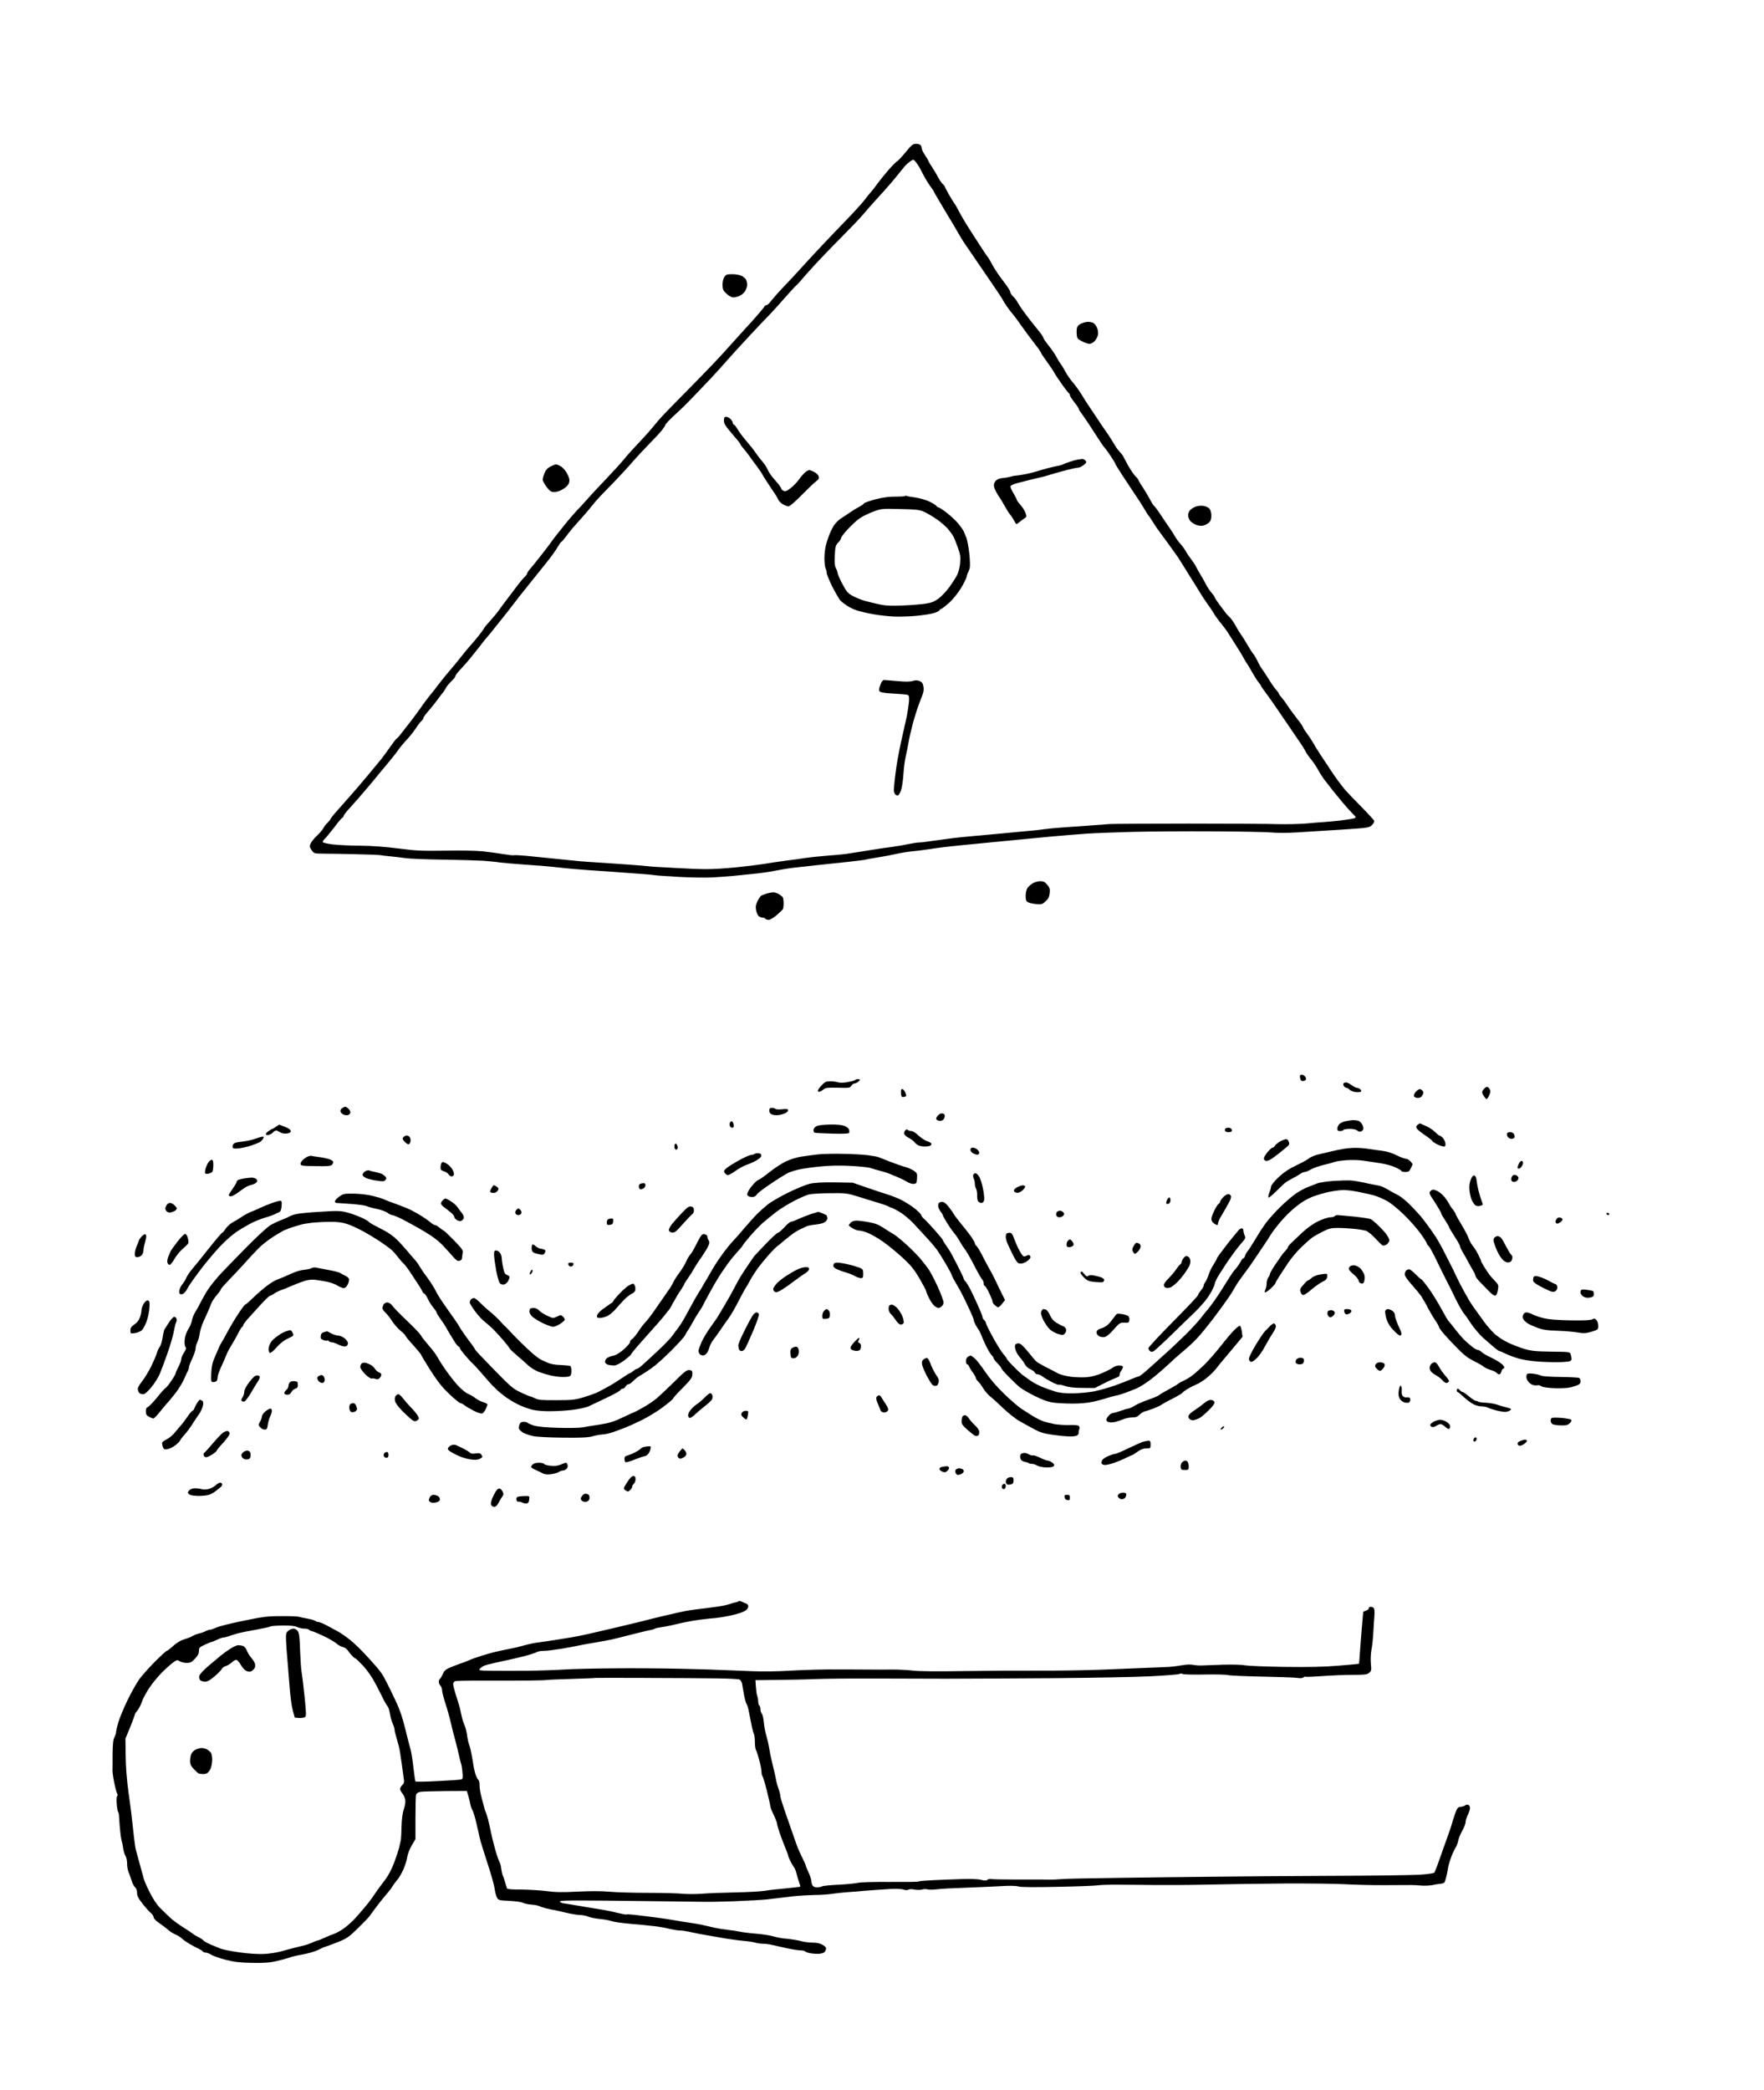 <?xml version="1.0" standalone="no"?>
<!DOCTYPE svg PUBLIC "-//W3C//DTD SVG 20010904//EN"
 "http://www.w3.org/TR/2001/REC-SVG-20010904/DTD/svg10.dtd">
<svg version="1.0" xmlns="http://www.w3.org/2000/svg"
 width="1596pt" height="1890pt" viewBox="0 0 1596 1890"
 preserveAspectRatio="xMidYMid meet">
<g transform="translate(0,1890) scale(0.1,-0.1)"
fill="#000000" stroke="none">
<g>
<path d="M8286 17599 c-26 0 -41 -12 -91 -74 -33 -40 -67 -77 -76 -82 -9 -4
-42 -37 -73 -72 -32 -36 -77 -92 -102 -125 -24 -34 -52 -70 -63 -81 -10 -11
-37 -45 -60 -75 -23 -30 -106 -121 -184 -201 -78 -80 -187 -195 -243 -255 -56
-60 -128 -138 -160 -174 -32 -36 -97 -105 -145 -155 -47 -49 -97 -107 -113
-127 -15 -21 -33 -38 -41 -38 -7 0 -15 -4 -17 -9 -1 -5 -25 -35 -53 -67 -27
-32 -81 -93 -120 -134 -38 -42 -97 -107 -130 -144 -33 -38 -103 -114 -155
-169 -52 -55 -167 -173 -255 -262 -88 -89 -181 -184 -206 -211 -26 -27 -66
-74 -90 -104 -24 -30 -80 -93 -125 -140 -45 -47 -106 -114 -135 -150 -29 -36
-105 -119 -169 -186 -63 -66 -140 -148 -170 -183 -30 -34 -73 -81 -96 -104
-22 -23 -77 -87 -121 -143 -45 -55 -94 -118 -109 -141 -16 -22 -57 -76 -91
-119 -34 -43 -75 -95 -92 -114 -17 -19 -31 -40 -31 -46 0 -6 -10 -20 -22 -31
-13 -11 -45 -50 -73 -87 -27 -37 -68 -90 -90 -119 -22 -29 -53 -70 -68 -92
-15 -22 -52 -67 -82 -100 -30 -33 -55 -63 -55 -66 0 -4 -23 -35 -50 -70 -28
-35 -66 -80 -84 -99 -17 -20 -51 -60 -74 -90 -23 -30 -69 -86 -103 -125 -33
-38 -80 -97 -105 -130 -24 -33 -59 -77 -77 -98 -18 -22 -43 -55 -57 -75 -14
-21 -48 -68 -77 -107 -28 -38 -58 -77 -65 -85 -7 -9 -31 -39 -53 -68 -21 -28
-42 -52 -46 -52 -3 0 -27 -30 -53 -67 -26 -38 -63 -88 -82 -113 -20 -25 -77
-94 -127 -154 -51 -60 -114 -135 -142 -166 -27 -31 -83 -93 -122 -138 -40 -44
-73 -85 -73 -90 0 -4 -12 -19 -26 -33 -14 -13 -32 -36 -40 -52 -8 -15 -34 -45
-58 -67 -24 -22 -49 -54 -56 -70 -10 -25 -9 -33 10 -60 21 -30 23 -30 113 -31
51 0 182 -2 292 -5 110 -2 209 -6 220 -9 11 -2 49 -7 85 -10 36 -3 97 -11 135
-16 39 -6 194 -12 345 -14 151 -2 313 -7 360 -10 47 -3 117 -10 155 -16 39 -5
140 -13 225 -19 85 -5 218 -16 295 -25 77 -9 203 -20 280 -25 77 -5 237 -16
355 -25 118 -8 226 -17 240 -20 14 -3 113 -10 220 -16 107 -6 245 -8 305 -5
61 4 151 10 200 15 50 5 137 14 195 20 58 6 139 18 180 27 41 8 111 20 155 25
44 5 141 16 215 24 74 8 202 21 284 30 83 9 153 18 156 20 4 2 53 11 111 20
57 9 131 23 164 31 33 8 98 19 145 24 47 4 128 15 180 23 52 9 172 23 265 32
94 9 260 25 370 36 110 11 297 29 415 40 118 11 276 24 350 29 74 5 259 12
410 16 151 4 478 6 725 5 248 -1 488 -6 535 -10 47 -5 150 -5 230 0 80 5 260
16 400 25 248 16 256 17 282 41 15 14 24 32 21 40 -3 7 -58 67 -122 132 -64
64 -127 131 -141 147 -14 16 -43 54 -65 84 -22 30 -52 73 -66 95 -14 22 -34
53 -45 68 -10 16 -36 54 -56 85 -21 32 -47 74 -58 95 -12 21 -36 58 -55 83
-19 25 -35 50 -35 55 0 5 -19 34 -42 63 -24 30 -56 74 -73 97 -16 23 -34 49
-40 58 -5 9 -22 31 -37 49 -16 18 -28 36 -28 40 0 4 -11 19 -25 34 -13 14 -43
57 -66 95 -23 37 -50 78 -60 91 -10 13 -28 44 -40 70 -12 26 -30 56 -39 67
-10 11 -36 52 -58 90 -22 39 -49 81 -60 95 -10 14 -30 47 -44 73 -14 26 -36
58 -49 71 -13 12 -31 31 -39 42 -8 11 -34 45 -57 76 -24 32 -43 61 -43 66 0 5
-12 22 -27 39 -16 17 -41 55 -56 85 -15 29 -39 71 -53 93 -13 22 -28 49 -33
60 -5 12 -25 42 -44 67 -20 26 -42 59 -50 75 -8 15 -29 44 -46 63 -18 19 -41
51 -51 70 -11 19 -33 53 -48 75 -16 22 -51 74 -78 115 -27 41 -54 78 -60 82
-7 4 -24 31 -39 60 -15 29 -45 79 -66 111 -22 32 -39 62 -39 66 0 4 -11 18
-25 31 -14 13 -44 58 -68 99 -23 42 -44 81 -46 86 -2 6 -15 22 -29 37 -13 15
-30 35 -36 46 -6 10 -24 40 -41 67 -16 26 -45 69 -63 94 -18 25 -53 78 -78
116 -26 39 -54 81 -63 94 -9 13 -20 31 -26 39 -5 9 -25 41 -44 71 -19 31 -53
77 -75 103 -23 26 -52 69 -66 95 -14 26 -32 57 -41 68 -9 11 -27 40 -40 65
-13 25 -45 72 -71 104 -27 33 -48 65 -48 71 0 6 -20 36 -45 66 -24 30 -58 72
-75 94 -17 22 -46 60 -64 85 -18 25 -40 59 -49 75 -8 17 -27 41 -41 54 -14 14
-26 32 -26 41 0 10 -27 52 -60 94 -33 42 -77 106 -97 143 -20 38 -39 70 -42
73 -3 3 -22 30 -42 60 -20 30 -70 107 -110 170 -41 63 -90 144 -108 180 -19
36 -39 72 -46 80 -6 8 -28 43 -48 78 -20 35 -37 67 -37 71 0 4 -9 16 -20 26
-10 9 -29 36 -41 59 -11 22 -36 64 -55 93 -19 28 -34 54 -34 58 0 3 -13 26
-30 50 -16 24 -30 52 -30 62 0 11 -5 24 -12 31 -7 7 -26 12 -42 11z m1 -166
c13 -16 32 -46 43 -68 11 -22 30 -59 44 -82 13 -23 35 -58 50 -77 14 -19 26
-37 26 -40 0 -4 46 -81 101 -174 56 -92 111 -185 123 -207 12 -22 41 -70 66
-105 24 -36 80 -117 123 -180 43 -63 100 -146 125 -183 26 -38 55 -81 64 -95
10 -15 25 -40 34 -57 10 -16 31 -48 48 -70 17 -22 36 -45 41 -51 6 -6 35 -46
65 -89 30 -42 73 -100 95 -129 22 -28 50 -66 63 -83 12 -18 22 -34 22 -37 0
-3 25 -40 56 -83 31 -43 59 -85 62 -93 3 -8 33 -53 66 -100 33 -47 64 -86 68
-88 4 -2 8 -9 8 -17 0 -7 18 -35 40 -63 22 -27 40 -54 40 -59 0 -5 7 -18 15
-28 9 -11 44 -62 78 -113 34 -52 76 -116 93 -143 17 -28 40 -60 51 -72 11 -12
36 -47 56 -78 21 -31 37 -59 37 -62 0 -4 27 -48 60 -99 33 -51 86 -131 117
-177 32 -46 71 -107 87 -135 16 -28 32 -53 35 -56 4 -3 22 -30 41 -60 19 -30
38 -59 43 -65 4 -5 47 -64 95 -130 48 -66 97 -134 107 -152 11 -17 49 -78 84
-135 36 -57 81 -129 100 -161 20 -33 51 -79 69 -104 19 -25 42 -60 53 -79 10
-18 39 -59 64 -89 25 -31 53 -68 62 -83 9 -15 40 -63 68 -107 28 -44 63 -100
76 -125 13 -25 27 -47 30 -50 3 -3 23 -36 44 -73 21 -38 48 -81 61 -97 13 -15
24 -31 24 -35 0 -3 20 -32 44 -64 24 -31 86 -120 138 -197 52 -76 119 -175
150 -220 31 -44 64 -96 73 -115 10 -19 32 -51 50 -71 17 -21 45 -61 60 -90 16
-29 44 -73 63 -97 18 -24 50 -65 70 -90 20 -25 61 -75 91 -111 30 -36 70 -80
89 -99 33 -33 34 -35 14 -42 -11 -4 -67 -13 -124 -20 -57 -6 -123 -13 -148
-14 -25 -1 -97 -7 -160 -13 -63 -5 -178 -8 -255 -6 -77 3 -439 5 -805 5 -366
0 -690 -2 -720 -4 -30 -2 -95 -7 -145 -11 -49 -4 -117 -9 -150 -11 -33 -2 -98
-6 -145 -10 -47 -3 -116 -10 -155 -15 -38 -6 -124 -15 -190 -20 -66 -6 -160
-15 -210 -20 -49 -5 -148 -14 -220 -20 -71 -6 -182 -17 -245 -26 -63 -8 -143
-19 -176 -24 -34 -6 -74 -10 -89 -10 -15 0 -57 -6 -94 -14 -36 -8 -104 -20
-151 -26 -47 -6 -110 -15 -140 -20 -30 -5 -98 -16 -150 -24 -52 -8 -111 -17
-130 -20 -19 -3 -98 -10 -175 -16 -77 -6 -165 -16 -195 -21 -30 -5 -109 -16
-175 -24 -66 -9 -156 -22 -200 -30 -44 -7 -155 -21 -247 -30 -91 -9 -213 -17
-270 -16 -57 0 -184 5 -283 11 -99 6 -187 11 -195 11 -8 1 -55 5 -105 10 -49
4 -166 13 -260 19 -93 6 -201 13 -240 16 -38 2 -155 14 -260 25 -104 11 -235
24 -289 29 -54 5 -102 7 -106 5 -4 -3 -47 2 -96 10 -49 8 -132 19 -184 25 -56
6 -196 9 -340 6 -217 -3 -266 -1 -425 20 -119 15 -236 24 -345 25 -91 0 -204
6 -252 12 -53 7 -88 15 -88 22 0 7 9 20 20 30 11 10 48 55 82 99 33 45 67 85
75 89 7 4 13 13 13 19 0 6 27 41 61 77 33 36 99 111 145 166 47 55 88 105 92
110 4 6 43 53 87 105 44 52 92 113 107 135 15 22 50 65 79 95 28 30 65 78 83
105 18 28 40 56 49 64 10 7 17 19 17 26 0 6 21 36 48 66 26 30 65 79 87 109
21 30 42 57 46 60 3 3 13 19 22 35 8 17 32 45 51 63 20 19 36 39 36 46 0 7 15
28 33 47 17 19 48 53 67 74 19 22 51 60 70 85 19 25 37 47 40 50 3 3 17 21 32
42 15 20 34 42 41 50 7 7 60 72 117 144 58 72 114 144 125 159 11 16 74 96
140 178 66 82 146 181 177 221 31 39 69 92 84 119 15 26 30 47 34 47 3 0 24
24 45 53 22 28 51 66 66 82 14 17 49 55 76 85 27 30 67 78 89 105 21 28 57 68
79 91 22 22 81 83 131 135 49 52 124 132 164 179 41 47 110 120 152 163 42 43
91 95 108 117 16 21 30 42 30 48 0 5 33 40 73 78 41 38 81 76 90 84 9 8 54 54
99 101 46 48 112 118 148 155 36 38 101 110 144 159 44 50 136 151 205 225 69
74 152 162 185 195 32 33 96 104 143 158 47 53 91 101 97 105 6 4 24 23 40 42
15 19 67 78 115 130 47 52 160 170 251 261 91 92 181 186 200 210 19 24 85 98
145 164 61 66 133 149 160 184 28 35 60 75 73 89 13 15 36 35 50 44 27 18 27
18 49 -9z"/>
<g>
<path d="M6570 15130 c-16 0 -20 -7 -20 -34 0 -29 13 -49 75 -121 41 -47 75
-89 75 -94 0 -4 10 -19 23 -33 12 -13 34 -42 50 -63 15 -22 48 -67 73 -100 24
-33 49 -69 54 -80 6 -11 18 -32 28 -46 9 -14 30 -46 46 -70 16 -24 37 -55 46
-69 9 -14 19 -33 23 -42 3 -10 21 -27 39 -38 18 -11 42 -20 52 -20 11 0 62 44
120 103 56 57 114 112 130 124 23 16 28 25 23 44 -4 15 -21 31 -46 43 -38 18
-42 18 -66 2 -14 -9 -42 -39 -62 -67 -19 -28 -56 -66 -80 -84 -36 -28 -49 -32
-64 -24 -11 5 -19 13 -19 17 0 4 -10 21 -22 37 -13 16 -38 45 -55 65 -18 21
-40 54 -48 74 -9 20 -30 53 -49 74 -18 20 -46 57 -63 82 -17 25 -53 70 -80
101 -27 31 -62 77 -77 102 -15 26 -31 47 -36 47 -6 0 -10 7 -10 15 0 8 -9 24
-20 35 -11 11 -29 20 -40 20z"/>
</g>
<g>
<path d="M9791 14749 c-9 -1 -27 -4 -41 -6 -14 -2 -47 -11 -75 -21 -27 -9 -54
-19 -60 -23 -5 -4 -28 -10 -50 -14 -22 -4 -65 -14 -95 -22 -30 -8 -75 -21
-100 -29 -25 -8 -72 -19 -105 -25 -33 -6 -67 -11 -75 -11 -8 0 -29 -4 -45 -9
-17 -5 -50 -11 -75 -13 -31 -3 -50 -12 -63 -27 -13 -17 -17 -32 -13 -54 4 -16
22 -52 40 -80 19 -27 46 -72 61 -100 15 -27 35 -59 45 -70 10 -11 25 -35 34
-52 9 -18 19 -33 22 -33 4 0 19 10 34 23 15 12 35 27 44 32 15 9 15 15 5 45
-7 19 -27 52 -46 73 -18 20 -33 41 -33 46 0 5 -14 32 -31 60 -17 28 -29 56
-26 63 2 7 24 18 48 25 24 6 80 21 124 32 44 11 91 22 105 25 14 2 55 14 93
26 37 11 102 30 144 40 42 11 86 20 97 20 12 0 34 11 51 24 25 20 28 26 16 40
-7 9 -21 15 -30 15z"/>
</g>
<g>
<path d="M8201 14415 c-5 2 -11 2 -14 -2 -4 -3 -42 -5 -85 -5 -54 1 -108 -6
-177 -23 -54 -14 -102 -31 -107 -37 -4 -7 -25 -22 -46 -33 -22 -11 -58 -33
-82 -50 -23 -16 -61 -41 -83 -55 -23 -15 -52 -46 -67 -70 -14 -25 -31 -61 -38
-80 -8 -19 -20 -57 -28 -85 -8 -27 -15 -82 -15 -122 0 -40 5 -81 10 -92 6 -11
11 -30 11 -43 0 -12 23 -69 51 -125 29 -56 61 -112 72 -124 11 -12 41 -34 66
-51 25 -16 69 -35 96 -43 28 -8 88 -22 135 -30 47 -9 128 -18 180 -21 52 -3
146 0 210 6 63 6 136 17 163 26 26 9 47 19 47 24 0 5 8 11 18 14 9 3 42 30 74
58 31 29 77 86 102 127 25 41 48 88 52 105 3 17 10 36 14 41 4 6 10 23 14 38
4 16 2 74 -4 130 -6 56 -18 120 -26 142 -9 22 -20 49 -25 60 -5 11 -25 40 -45
65 -20 25 -66 69 -102 97 -37 29 -72 53 -79 53 -6 0 -16 6 -20 13 -4 8 -35 26
-67 42 -33 15 -91 31 -128 36 -38 5 -73 11 -77 14z m-56 -119 c148 -3 176 -7
218 -26 26 -12 77 -42 112 -66 36 -25 81 -64 101 -87 19 -23 42 -54 50 -69 8
-15 26 -60 40 -100 22 -61 26 -83 21 -139 -3 -39 -15 -85 -28 -111 -12 -23
-44 -73 -71 -110 -27 -37 -71 -83 -97 -102 -35 -26 -64 -38 -112 -45 -35 -6
-127 -14 -204 -17 -107 -5 -158 -3 -215 9 -41 9 -101 23 -133 32 -32 9 -82 29
-110 44 -45 24 -57 38 -94 107 -23 43 -42 86 -43 95 0 9 -7 30 -16 48 -12 24
-15 52 -11 120 4 78 8 91 31 114 14 14 26 33 26 41 0 8 28 45 62 81 34 37 82
81 107 98 26 17 80 44 121 59 73 28 79 28 245 24z"/>
</g>
<g>
<path d="M7998 12750 c-10 0 -23 -16 -33 -45 -13 -34 -15 -48 -6 -58 7 -10 47
-16 123 -20 62 -3 120 -8 130 -12 13 -5 15 -17 12 -63 -3 -31 -12 -91 -20
-132 -9 -41 -27 -120 -39 -175 -13 -55 -26 -116 -29 -135 -3 -19 -10 -55 -15
-80 -5 -25 -15 -92 -22 -150 -7 -58 -12 -115 -12 -128 1 -12 6 -29 13 -37 6
-7 18 -11 25 -9 8 3 21 27 29 52 8 26 17 90 20 142 3 52 13 127 22 165 9 39
20 93 24 120 4 28 21 103 38 167 17 65 47 158 67 208 30 73 36 97 30 129 -5
31 -13 42 -35 51 -21 9 -37 9 -62 1 -23 -7 -65 -8 -138 -1 -58 5 -113 9 -122
10z"/>
</g>
</g>
<g>
<path d="M6626 16420 c-49 0 -58 -3 -73 -26 -10 -15 -16 -44 -16 -72 1 -40 6
-51 37 -79 21 -20 46 -33 62 -33 14 0 40 7 58 15 18 9 40 28 49 44 9 16 17 41
17 56 0 14 -5 35 -10 46 -6 10 -24 26 -40 34 -16 8 -54 15 -84 15z"/>
</g>
<g>
<path d="M9843 15989 c-15 0 -43 -7 -60 -15 -19 -8 -35 -24 -38 -37 -4 -13 -5
-41 -3 -63 3 -35 8 -41 48 -61 24 -13 55 -23 68 -23 12 0 33 11 46 25 13 14
26 39 30 56 3 17 0 45 -8 64 -8 18 -23 38 -34 44 -12 6 -33 11 -49 10z"/>
</g>
<g>
<path d="M5030 14700 c-8 -1 -31 -10 -51 -20 -25 -13 -42 -32 -53 -60 -9 -22
-16 -49 -16 -59 0 -10 16 -39 35 -65 31 -40 41 -46 72 -46 22 0 53 11 80 28
29 18 46 37 52 57 6 23 3 41 -16 78 -13 27 -38 56 -56 67 -18 11 -39 20 -47
20z"/>
</g>
<g>
<path d="M10885 14325 c-25 3 -53 -1 -74 -10 -19 -8 -40 -23 -47 -33 -7 -9
-14 -28 -14 -42 0 -14 7 -36 16 -48 8 -12 32 -29 52 -37 22 -10 48 -13 67 -9
16 3 40 15 53 27 16 15 22 32 22 63 0 25 -7 50 -17 63 -11 12 -35 23 -58 26z"/>
</g>
<g>
<path d="M9412 10930 c-21 0 -51 -9 -68 -19 -18 -11 -39 -30 -48 -42 -9 -14
-16 -43 -16 -71 0 -38 4 -50 21 -58 11 -7 44 -14 73 -17 48 -5 56 -3 85 24 25
22 34 39 38 74 4 38 1 50 -22 77 -21 25 -34 32 -63 32z"/>
</g>
<g>
<path d="M6993 10829 c-15 -1 -41 -6 -58 -11 -16 -6 -37 -13 -45 -17 -8 -4
-24 -27 -36 -50 -16 -34 -19 -52 -13 -84 4 -22 15 -47 25 -54 10 -7 26 -13 35
-13 10 0 21 -4 24 -10 3 -5 17 -10 29 -10 13 0 45 19 72 42 27 24 52 47 56 53
4 5 8 30 8 55 0 25 -4 50 -8 55 -4 6 -19 18 -34 28 -15 9 -40 17 -55 16z"/>
</g>
<g>
<path d="M11779 9180 c-16 0 -20 -5 -17 -27 2 -15 10 -29 18 -30 8 -2 21 1 29
6 10 7 11 13 2 30 -7 11 -21 21 -32 21z"/>
</g>
<g>
<path d="M7762 9140 c-10 0 -22 -4 -27 -9 -6 -5 -37 -13 -70 -19 -36 -6 -69
-6 -83 -1 -13 5 -44 9 -69 9 -39 0 -50 -5 -79 -36 -19 -19 -34 -42 -34 -49 0
-9 6 -12 18 -8 9 3 25 13 36 22 15 13 38 15 127 13 100 -3 109 -2 121 17 7 12
20 21 28 21 8 0 23 7 33 14 9 7 17 16 17 20 0 3 -8 6 -18 6z"/>
</g>
<g>
<path d="M12179 9110 c-10 0 -21 -5 -24 -10 -4 -6 -1 -17 5 -25 7 -8 18 -15
25 -15 7 0 18 -7 25 -15 7 -8 27 -17 46 -21 19 -3 41 -3 50 0 13 5 14 9 4 21
-7 8 -20 15 -29 15 -10 0 -32 11 -51 25 -19 14 -42 25 -51 25z"/>
</g>
<g>
<path d="M13454 9070 c-6 0 -18 -8 -27 -18 -10 -10 -17 -24 -17 -31 0 -6 7
-23 16 -36 9 -14 20 -25 25 -25 5 0 15 16 24 36 11 28 12 39 2 55 -6 10 -17
19 -23 19z"/>
</g>
<g>
<path d="M8163 9050 c-10 0 -13 -10 -11 -37 2 -32 6 -37 23 -35 11 2 22 6 24
8 2 2 -2 17 -9 34 -7 16 -19 30 -27 30z"/>
</g>
<g>
<path d="M12846 9050 c-7 0 -23 -11 -36 -24 -13 -15 -20 -32 -17 -40 4 -10 18
-16 35 -16 20 0 33 7 42 25 11 20 11 27 0 40 -7 8 -18 15 -24 15z"/>
</g>
<g>
<path d="M3124 8890 c-5 0 -17 -5 -26 -11 -10 -5 -18 -18 -18 -28 0 -10 11
-23 24 -30 13 -7 33 -10 45 -6 11 3 21 14 21 24 0 10 -8 25 -18 34 -10 10 -23
17 -28 17z"/>
</g>
<g>
<path d="M6984 8880 c-19 0 -24 -5 -24 -25 0 -19 8 -28 27 -36 15 -6 43 -7 61
-4 19 3 45 11 58 17 13 6 24 18 24 26 0 12 -11 14 -55 9 -30 -3 -57 -1 -60 4
-4 5 -17 9 -31 9z"/>
</g>
<g>
<path d="M8521 8830 c-10 0 -25 -8 -34 -18 -10 -10 -17 -24 -17 -30 0 -6 8
-13 19 -17 10 -3 25 -3 34 1 9 3 19 14 22 25 4 10 3 23 0 29 -3 5 -14 10 -24
10z"/>
</g>
<g>
<path d="M12240 8769 c-14 -1 -42 -5 -62 -9 -21 -4 -47 -15 -58 -25 -11 -10
-20 -29 -20 -42 0 -18 5 -23 24 -23 14 0 28 5 31 10 3 6 29 10 57 10 32 0 58
-6 68 -15 10 -9 24 -13 33 -9 8 3 18 12 21 20 3 9 -1 28 -9 43 -8 16 -25 31
-37 35 -13 3 -34 5 -48 5z"/>
</g>
<g>
<path d="M6623 8758 c-7 2 -16 -3 -19 -12 -3 -9 -4 -23 0 -31 3 -8 13 -15 21
-15 12 0 15 8 13 27 -2 14 -9 28 -15 31z"/>
</g>
<g>
<path d="M12846 8740 c-1 0 -10 -6 -20 -13 -11 -8 -15 -19 -10 -30 3 -9 37
-38 75 -63 38 -26 69 -50 69 -55 0 -4 22 -19 50 -32 27 -13 54 -20 61 -16 7 4
9 17 5 35 -4 16 -16 37 -26 47 -11 9 -23 17 -28 17 -4 0 -21 14 -38 31 -16 17
-53 42 -83 55 -29 13 -54 24 -55 24z"/>
</g>
<g>
<path d="M2529 8728 c-3 1 -17 -7 -31 -18 -15 -11 -29 -20 -33 -20 -4 0 -20
-9 -36 -21 -16 -11 -27 -25 -23 -30 3 -5 15 -7 27 -3 12 4 24 9 27 13 3 3 12
12 22 19 13 11 21 10 46 -6 20 -12 43 -17 66 -14 26 3 36 9 36 22 0 11 -16 24
-47 36 -27 11 -51 20 -54 22z"/>
</g>
<g>
<path d="M7510 8729 c-61 -1 -106 -6 -123 -15 -15 -8 -27 -23 -27 -34 0 -10 4
-21 9 -24 5 -3 77 -7 160 -9 102 -3 152 0 154 7 2 6 2 19 -1 29 -2 10 -21 25
-40 33 -25 10 -67 14 -132 13z"/>
</g>
<g>
<path d="M11115 8700 c-13 0 -27 -4 -30 -10 -3 -5 -3 -14 0 -20 3 -5 16 -10
29 -10 12 0 25 3 29 6 3 3 3 12 0 20 -3 8 -16 14 -28 14z"/>
</g>
<g>
<path d="M8214 8680 c-7 7 -14 6 -22 -2 -7 -7 -12 -20 -12 -30 0 -10 16 -26
39 -38 22 -11 46 -28 53 -38 7 -10 23 -24 35 -30 12 -7 39 -12 60 -12 21 0 44
4 52 9 7 5 11 13 7 19 -3 6 -22 16 -42 22 -19 7 -53 30 -75 51 -23 22 -50 39
-62 39 -13 0 -27 5 -33 10z"/>
</g>
<g>
<path d="M13665 8660 c-13 0 -27 -4 -30 -10 -3 -5 -1 -19 5 -30 6 -11 21 -20
35 -20 13 0 25 6 28 13 2 6 0 20 -5 30 -5 9 -20 17 -33 17z"/>
</g>
<g>
<path d="M3681 8630 c-10 0 -24 -7 -31 -15 -11 -13 -9 -20 10 -40 13 -14 29
-25 36 -25 6 0 14 10 17 22 3 12 2 30 -4 40 -5 10 -18 18 -28 18z"/>
</g>
<g>
<path d="M2373 8619 c-10 -1 -40 -10 -68 -20 -27 -10 -81 -21 -118 -25 -52 -5
-70 -11 -78 -26 -5 -10 -7 -23 -3 -29 4 -8 25 -9 58 -5 28 3 77 15 108 25 31
11 66 24 77 30 11 7 25 20 31 31 9 17 8 20 -7 19z"/>
</g>
<g>
<path d="M11639 8597 c-8 1 -31 -7 -52 -18 -20 -11 -43 -28 -50 -39 -6 -11
-17 -20 -24 -20 -6 0 -28 -20 -48 -44 -22 -28 -33 -49 -29 -60 3 -9 13 -16 21
-16 8 0 24 5 36 12 12 6 49 33 82 59 33 27 68 55 77 64 13 11 15 21 9 37 -4
13 -14 24 -22 25z"/>
</g>
<g>
<path d="M6119 8554 c-5 6 -11 3 -15 -7 -3 -9 -3 -24 0 -33 3 -9 12 -14 19
-11 6 2 10 13 9 23 -2 10 -8 23 -13 28z"/>
</g>
<g>
<path d="M8802 8520 c-15 0 -22 -6 -22 -20 0 -11 11 -25 28 -33 15 -8 33 -12
40 -10 6 3 12 10 12 17 0 7 -8 20 -18 29 -10 10 -28 17 -40 17z"/>
</g>
<g>
<path d="M12260 8518 c-30 0 -77 -4 -105 -9 -27 -4 -79 -15 -115 -24 -36 -9
-87 -21 -115 -27 -27 -6 -64 -22 -81 -34 -16 -13 -46 -30 -65 -39 -18 -9 -63
-31 -99 -50 -36 -19 -91 -60 -122 -92 -32 -31 -58 -65 -58 -75 0 -10 -7 -35
-15 -54 -8 -20 -12 -40 -9 -45 3 -5 33 19 68 54 35 34 72 70 84 79 12 10 41
27 64 39 24 12 55 30 70 40 14 11 34 19 43 19 9 0 35 11 58 24 23 13 76 31
117 41 41 9 86 22 99 27 14 5 62 12 108 15 47 3 114 1 151 -5 37 -6 103 -16
146 -22 44 -6 106 -22 138 -37 32 -14 58 -30 58 -34 0 -5 15 -9 34 -9 29 0 37
5 50 32 9 17 16 34 16 38 0 3 -9 16 -20 28 -12 12 -30 22 -42 22 -11 0 -48 14
-82 31 -37 19 -86 35 -126 40 -36 4 -94 13 -130 18 -36 6 -90 10 -120 9z"/>
</g>
<g>
<path d="M6856 8470 c-12 0 -26 -3 -29 -7 -4 -3 -18 -8 -32 -9 -14 -1 -63 -23
-108 -48 -45 -25 -95 -56 -112 -70 -25 -20 -28 -28 -19 -43 6 -10 18 -19 27
-21 9 -2 40 15 69 36 29 22 75 47 101 56 27 9 66 26 88 39 21 12 41 28 44 35
3 8 3 18 -1 23 -3 5 -15 9 -28 9z"/>
</g>
<g>
<path d="M7630 8464 c-80 2 -183 0 -230 -5 -47 -5 -116 -15 -155 -21 -38 -6
-99 -25 -134 -42 -36 -17 -103 -61 -150 -98 -47 -38 -91 -68 -96 -68 -6 0 -25
-15 -41 -32 -17 -18 -38 -45 -47 -60 -9 -15 -17 -34 -17 -42 0 -7 11 -17 24
-20 14 -3 32 -3 40 0 9 4 21 14 26 24 5 9 62 52 127 96 64 43 135 87 158 98
22 10 70 24 106 31 36 7 119 19 185 25 75 8 174 10 268 5 83 -4 166 -13 185
-20 20 -7 59 -18 86 -25 28 -7 64 -18 80 -25 17 -7 50 -21 75 -31 25 -10 62
-28 83 -41 22 -14 50 -23 65 -21 24 3 26 8 29 50 3 42 0 49 -27 68 -17 12 -52
28 -78 35 -26 6 -87 28 -137 47 -49 20 -99 39 -110 43 -11 4 -54 12 -95 17
-41 5 -140 11 -220 12z"/>
</g>
<g>
<path d="M2815 8446 c-12 3 -36 -7 -57 -22 -23 -17 -38 -35 -38 -48 0 -20 6
-21 134 -23 109 -2 138 0 150 12 8 9 13 22 10 29 -3 7 -22 18 -42 24 -20 6
-59 14 -87 17 -27 4 -59 8 -70 11z"/>
</g>
<g>
<path d="M1915 8410 c-8 0 -22 -11 -30 -24 -9 -13 -20 -38 -25 -56 -5 -18 -7
-37 -4 -42 4 -5 18 -7 32 -3 15 4 30 12 34 18 4 7 8 33 8 60 0 35 -4 47 -15
47z"/>
</g>
<g>
<path d="M13767 8400 c-8 0 -19 -11 -25 -25 -7 -14 -12 -30 -12 -35 0 -6 5
-10 11 -10 7 0 18 8 25 18 7 9 14 25 14 35 0 9 -6 17 -13 17z"/>
</g>
<g>
<path d="M4007 8390 c-9 0 -17 -12 -19 -30 -3 -16 -2 -34 1 -38 3 -5 17 -13
31 -17 14 -4 31 -16 38 -26 7 -11 20 -19 28 -19 8 0 17 6 20 14 3 8 -2 28 -10
44 -9 17 -29 40 -45 51 -16 12 -36 21 -44 21z"/>
</g>
<g>
<path d="M3340 8314 c-8 3 -25 -1 -38 -9 -12 -9 -22 -23 -22 -31 0 -8 16 -22
35 -30 19 -8 63 -18 98 -23 52 -8 64 -7 74 7 10 12 10 19 1 29 -6 8 -20 18
-30 24 -10 5 -37 13 -60 18 -24 5 -50 11 -58 15z"/>
</g>
<g>
<path d="M8828 8288 c-8 2 -18 -4 -22 -13 -3 -9 -1 -25 4 -35 6 -10 10 -31 10
-45 0 -14 5 -36 12 -48 6 -12 10 -39 9 -60 -1 -21 3 -45 9 -53 7 -7 20 -14 30
-14 11 0 20 10 24 25 3 13 -1 60 -10 102 -8 43 -23 91 -33 108 -9 16 -24 31
-33 33z"/>
</g>
<g>
<path d="M13711 8273 c-15 3 -25 -1 -32 -15 -6 -11 -8 -26 -5 -34 3 -8 14 -14
24 -14 11 0 25 7 32 15 7 8 10 21 7 28 -3 8 -15 17 -26 20z"/>
</g>
<g>
<path d="M13339 8268 c-11 2 -22 -10 -32 -37 -11 -25 -15 -58 -12 -95 3 -30
12 -72 22 -92 10 -21 25 -42 34 -47 9 -6 28 -7 42 -3 24 6 26 9 16 34 -6 15
-18 52 -26 82 -9 30 -19 77 -22 105 -4 35 -11 51 -22 53z"/>
</g>
<g>
<path d="M2276 8249 c-17 -1 -49 -4 -71 -8 -22 -4 -46 -10 -52 -14 -7 -5 -13
-13 -13 -19 0 -6 -16 -33 -35 -59 -19 -27 -35 -54 -35 -59 0 -6 9 -10 19 -10
11 0 39 15 63 33 24 18 54 39 68 48 14 9 40 20 57 23 17 4 37 14 44 22 9 11 9
17 -1 29 -7 8 -27 14 -44 14z"/>
</g>
<g>
<path d="M12225 8223 c-27 2 -101 0 -164 -4 -62 -5 -127 -15 -145 -23 -17 -7
-52 -21 -79 -31 -26 -9 -75 -35 -108 -57 -33 -22 -97 -77 -143 -122 -45 -44
-103 -108 -128 -141 -25 -33 -69 -100 -98 -150 -30 -49 -61 -99 -71 -110 -9
-11 -20 -30 -24 -42 -3 -13 -10 -23 -15 -23 -5 0 -17 -14 -25 -31 -9 -16 -23
-38 -31 -47 -8 -9 -25 -30 -38 -47 -12 -16 -44 -66 -71 -110 -27 -44 -69 -109
-94 -144 -25 -35 -54 -74 -65 -87 -12 -12 -41 -49 -66 -81 -25 -31 -83 -95
-130 -141 -47 -46 -134 -129 -195 -183 -60 -55 -135 -122 -166 -149 -31 -28
-62 -50 -68 -50 -7 0 -33 -10 -59 -21 -26 -12 -96 -39 -157 -61 -60 -21 -148
-45 -195 -54 -47 -8 -130 -16 -185 -16 -69 -1 -118 4 -158 16 -31 10 -84 29
-118 42 -33 14 -82 40 -109 59 -27 19 -60 43 -72 52 -13 10 -49 44 -80 76 -32
32 -58 62 -58 66 0 4 -14 24 -31 43 -17 19 -60 88 -95 152 -35 64 -64 123 -64
130 0 8 -7 19 -15 26 -8 7 -15 18 -15 25 0 7 -11 39 -26 71 -14 33 -44 99 -67
147 -23 48 -50 95 -59 104 -10 9 -18 21 -18 26 0 6 -25 60 -56 120 -31 61 -63
122 -73 136 -10 14 -27 40 -39 58 -12 18 -22 35 -22 38 0 4 -32 43 -72 88 -40
45 -82 90 -94 100 -13 10 -26 26 -29 37 -3 11 -32 39 -63 63 -31 24 -84 57
-117 74 -33 16 -87 38 -120 48 -33 10 -118 38 -190 63 l-130 45 -165 3 c-117
1 -183 -3 -225 -13 -33 -8 -119 -43 -190 -78 -72 -35 -155 -83 -185 -106 -30
-24 -75 -64 -100 -89 -25 -25 -77 -84 -117 -130 -39 -47 -85 -98 -101 -115
-17 -16 -54 -63 -84 -102 -29 -40 -65 -92 -79 -115 -15 -24 -37 -61 -49 -83
-12 -22 -30 -53 -41 -70 -10 -16 -22 -37 -26 -45 -4 -8 -19 -33 -34 -55 -14
-22 -50 -85 -79 -140 -29 -55 -66 -120 -83 -145 -17 -25 -33 -47 -36 -50 -3
-3 -18 -23 -33 -45 -15 -22 -71 -82 -125 -132 -54 -51 -118 -110 -143 -132
-24 -23 -49 -41 -55 -41 -7 0 -22 -9 -35 -20 -13 -11 -27 -20 -31 -20 -4 0
-38 -21 -76 -47 -37 -25 -93 -60 -123 -76 -30 -17 -71 -38 -90 -48 -19 -10
-75 -30 -125 -45 -81 -25 -105 -28 -250 -28 -134 -1 -166 2 -194 17 -19 9 -38
17 -43 17 -5 0 -44 16 -86 36 -70 33 -93 53 -244 208 -92 94 -168 174 -168
178 0 5 -26 43 -59 85 -32 43 -66 92 -75 108 -9 17 -32 53 -51 80 -20 28 -42
59 -50 70 -7 11 -34 49 -59 85 -25 36 -55 85 -66 109 -11 23 -44 75 -73 115
-30 39 -61 85 -70 101 -8 17 -30 46 -47 65 -17 19 -50 57 -73 85 -23 27 -63
71 -89 96 -26 26 -74 60 -105 76 -32 17 -77 40 -101 53 -23 12 -45 27 -48 32
-4 5 -35 23 -70 38 -35 16 -92 36 -128 45 -55 14 -87 15 -237 5 -96 -5 -194
-15 -219 -21 -25 -5 -54 -16 -65 -23 -11 -7 -42 -20 -68 -30 -27 -10 -69 -30
-95 -44 -28 -15 -125 -104 -237 -218 -104 -106 -212 -217 -238 -247 -26 -29
-64 -76 -83 -103 -20 -27 -50 -79 -69 -115 -18 -37 -44 -84 -58 -105 -13 -22
-27 -57 -31 -79 -4 -21 -16 -51 -25 -65 -10 -14 -23 -40 -29 -59 -7 -19 -12
-50 -12 -70 0 -21 5 -42 10 -47 7 -7 2 -22 -15 -48 -14 -20 -25 -47 -25 -59 0
-12 -11 -43 -25 -69 -14 -26 -25 -52 -25 -58 0 -6 -18 -38 -41 -71 -22 -33
-46 -62 -53 -65 -6 -2 -40 -40 -75 -84 -36 -44 -73 -82 -83 -86 -13 -4 -18
-15 -18 -39 0 -28 6 -37 30 -50 16 -8 33 -15 38 -15 6 0 35 30 65 68 30 37 63
76 74 87 10 11 39 47 65 80 25 33 58 87 73 120 14 33 30 68 36 77 5 10 9 25 9
33 0 8 13 44 30 78 16 35 30 76 30 91 0 15 7 41 16 57 8 17 18 51 21 77 3 26
19 76 35 112 17 36 36 79 43 95 7 17 19 45 26 64 7 19 30 54 51 78 21 24 38
48 38 54 0 5 30 39 67 77 36 37 98 103 138 147 39 44 96 106 127 137 30 32 89
79 130 105 40 27 89 55 108 65 19 9 60 24 90 33 30 9 64 19 75 22 11 3 52 9
90 14 39 4 111 8 161 8 64 1 109 -5 150 -18 33 -10 95 -38 139 -62 44 -23 114
-65 155 -92 41 -27 88 -61 105 -75 16 -13 45 -45 65 -71 19 -25 42 -52 51 -58
9 -7 41 -49 70 -94 30 -45 62 -94 71 -108 10 -14 22 -36 28 -48 5 -13 14 -23
19 -23 5 0 19 -21 32 -47 12 -27 35 -63 51 -81 15 -18 28 -37 28 -43 0 -5 17
-33 38 -62 21 -29 43 -63 50 -77 7 -14 23 -41 35 -60 12 -20 33 -53 45 -73 13
-20 28 -37 33 -37 5 0 9 -5 9 -11 0 -6 21 -36 48 -67 26 -31 56 -64 68 -74 11
-9 54 -56 95 -104 41 -48 80 -92 87 -98 7 -6 21 -19 30 -29 9 -11 42 -38 73
-62 31 -24 87 -59 125 -77 38 -19 96 -40 129 -48 34 -9 105 -15 165 -14 58 0
150 6 205 13 55 7 118 21 140 31 22 10 83 39 135 64 52 24 109 53 125 63 17
10 32 21 33 26 2 4 10 7 17 7 8 0 19 9 25 20 6 11 18 20 26 20 9 0 29 14 45
31 17 18 46 41 67 51 20 11 66 41 102 67 36 25 114 96 175 157 60 60 117 123
125 140 8 16 19 36 26 44 6 8 25 40 41 70 16 30 42 73 57 95 16 22 32 49 37
60 5 11 24 47 42 80 18 33 45 83 61 110 16 28 41 68 55 90 14 22 46 67 69 100
24 33 64 81 88 107 24 26 44 50 44 54 0 3 30 41 66 83 36 42 89 97 117 122 29
25 83 69 121 98 38 29 110 73 160 99 50 26 110 52 132 58 23 6 110 12 193 12
145 2 155 0 259 -32 59 -19 141 -44 182 -56 41 -13 80 -26 85 -30 6 -4 20 -11
32 -14 13 -4 48 -22 78 -41 30 -18 82 -61 116 -96 33 -35 92 -99 130 -141 39
-42 80 -92 92 -110 13 -18 46 -72 75 -121 28 -48 52 -92 52 -97 0 -6 19 -43
43 -83 24 -39 57 -101 74 -137 17 -36 42 -90 57 -121 14 -31 26 -62 26 -68 0
-7 8 -27 17 -44 10 -18 23 -39 29 -47 6 -8 17 -31 24 -50 7 -19 26 -63 43 -97
17 -35 39 -70 49 -80 10 -9 18 -22 18 -28 0 -7 16 -27 35 -46 19 -19 35 -39
35 -44 0 -6 29 -40 64 -75 35 -36 81 -80 103 -98 23 -17 85 -54 139 -80 68
-34 119 -52 164 -58 36 -5 115 -9 175 -9 71 0 138 6 190 18 44 10 100 25 125
34 25 8 59 17 75 20 17 2 55 14 85 25 30 11 78 30 105 41 28 12 86 49 130 83
44 34 112 92 150 128 39 37 106 97 150 133 44 37 104 94 133 128 30 33 86 103
126 155 39 52 87 117 106 144 19 27 43 60 52 75 10 14 29 46 43 71 14 25 41
65 60 90 19 25 50 68 70 95 19 28 41 59 48 70 8 11 31 46 53 79 21 32 46 68
54 80 8 12 24 37 35 55 11 19 42 61 70 95 27 34 72 83 100 109 27 27 77 67
110 90 33 23 89 51 125 62 36 12 88 27 115 33 28 6 77 14 110 17 41 4 92 -1
160 -14 55 -11 123 -26 150 -34 28 -8 79 -30 115 -50 40 -23 101 -73 163 -134
54 -54 120 -130 147 -170 28 -39 50 -76 50 -81 0 -5 7 -15 16 -22 8 -7 38 -61
66 -119 28 -58 68 -140 89 -181 22 -41 61 -120 87 -175 27 -55 60 -113 73
-130 14 -16 46 -62 72 -102 27 -39 73 -93 102 -120 30 -26 74 -65 98 -85 24
-21 48 -38 53 -38 5 0 31 -11 59 -25 27 -13 82 -33 120 -44 39 -11 117 -22
175 -26 58 -4 139 -6 180 -5 41 0 85 4 98 7 12 3 22 12 21 22 -1 9 -4 27 -8
40 -6 24 -7 24 -176 26 -144 2 -182 6 -245 25 -41 13 -108 38 -147 57 -40 19
-95 55 -123 81 -27 26 -67 72 -89 102 -22 30 -59 82 -83 115 -24 33 -48 69
-54 80 -6 11 -28 49 -48 85 -20 36 -53 99 -72 140 -19 41 -40 84 -46 95 -6 11
-31 60 -56 110 -24 49 -61 115 -80 145 -20 30 -54 80 -77 110 -22 30 -51 68
-65 84 -14 16 -55 61 -92 98 -37 38 -87 78 -110 89 -24 11 -63 33 -88 48 -25
15 -59 31 -75 35 -17 4 -43 9 -60 12 -16 3 -57 11 -90 19 -33 7 -82 15 -110
18z"/>
</g>
<g>
<path d="M5823 8199 c-10 0 -24 -3 -30 -6 -7 -2 -13 -13 -13 -23 0 -10 4 -22
10 -25 5 -3 19 -1 30 5 11 6 20 20 20 30 0 13 -7 20 -17 19z"/>
</g>
<g>
<path d="M4468 8180 c-4 0 -15 -14 -23 -30 -14 -27 -14 -31 -1 -36 8 -3 22 -4
32 -2 9 1 22 11 28 21 9 15 7 21 -8 33 -11 8 -23 14 -28 14z"/>
</g>
<g>
<path d="M9252 8179 c-9 0 -32 -8 -49 -17 -19 -10 -32 -24 -30 -32 1 -8 13
-16 27 -18 16 -2 35 7 53 23 15 15 25 30 22 36 -4 5 -14 9 -23 8z"/>
</g>
<g>
<path d="M12967 8140 c-8 0 -20 -7 -27 -15 -10 -12 -8 -22 12 -53 14 -20 39
-60 56 -88 18 -28 32 -55 32 -60 0 -5 16 -33 35 -61 19 -29 35 -56 35 -61 0
-4 23 -43 50 -85 28 -42 50 -83 50 -89 0 -7 10 -29 21 -48 12 -19 35 -60 51
-90 16 -30 37 -68 48 -85 10 -16 19 -37 19 -45 1 -8 22 -37 49 -63 26 -27 62
-64 81 -83 18 -19 41 -34 50 -32 10 2 18 19 23 50 8 43 6 48 -24 80 -18 19
-40 43 -48 53 -8 11 -30 43 -48 71 -17 28 -32 54 -32 58 0 5 -11 31 -25 58
-14 28 -36 64 -49 79 -14 16 -30 45 -37 66 -6 20 -36 77 -65 125 -30 49 -54
93 -54 98 0 4 -10 21 -22 37 -13 15 -32 44 -42 63 -10 19 -31 48 -45 63 -14
16 -38 35 -53 43 -15 8 -33 14 -41 14z"/>
</g>
<g>
<path d="M3201 8104 c-88 1 -96 -1 -132 -27 -22 -16 -39 -35 -39 -43 0 -8 6
-14 13 -14 6 0 67 -5 134 -9 66 -5 130 -14 141 -20 10 -5 51 -17 91 -25 39 -8
83 -24 98 -36 14 -11 33 -20 42 -20 9 0 52 -18 96 -40 44 -23 130 -70 192
-107 81 -48 128 -84 175 -133 34 -38 77 -84 94 -104 23 -26 36 -34 52 -29 12
3 22 13 22 23 0 10 3 30 6 46 5 26 -4 39 -80 117 -47 48 -88 87 -92 87 -3 0
-19 11 -36 25 -16 14 -35 25 -42 25 -7 0 -24 9 -37 21 -13 12 -47 36 -76 55
-29 18 -75 45 -103 59 -28 14 -90 39 -138 56 -48 17 -96 35 -107 41 -11 6 -56
20 -100 31 -48 12 -117 20 -174 21z"/>
</g>
<g>
<path d="M11112 8100 c-10 0 -30 -13 -45 -28 -15 -15 -27 -33 -27 -40 0 -6 -6
-15 -13 -19 -8 -4 -26 -32 -40 -61 -15 -30 -27 -64 -27 -77 0 -13 10 -31 22
-39 12 -9 26 -16 30 -16 5 0 8 7 8 16 0 8 12 36 27 62 16 26 35 61 45 77 9 17
24 44 34 62 9 17 14 38 11 47 -4 9 -15 16 -25 16z"/>
</g>
<g>
<path d="M10580 8070 c-6 0 -16 -11 -22 -25 -6 -14 -8 -28 -5 -31 3 -4 13 -4
22 -1 8 4 15 18 15 32 0 14 -5 25 -10 25z"/>
</g>
<g>
<path d="M4031 8060 c-5 0 -17 -7 -25 -16 -9 -8 -16 -22 -16 -29 0 -8 12 -22
26 -32 14 -10 41 -31 60 -47 19 -15 34 -34 34 -41 0 -8 9 -20 21 -28 11 -8 29
-13 39 -10 11 3 22 14 25 24 4 12 -2 30 -17 49 -13 16 -31 40 -41 55 -10 14
-36 37 -58 50 -21 14 -43 25 -48 25z"/>
</g>
<g>
<path d="M2533 8039 c-10 0 -43 -9 -73 -20 -30 -11 -77 -30 -105 -43 -27 -13
-66 -30 -85 -37 -19 -7 -55 -26 -80 -43 -25 -17 -63 -40 -84 -51 -21 -11 -50
-37 -64 -57 -13 -21 -28 -38 -32 -38 -5 0 -59 -64 -121 -142 -62 -79 -130
-163 -152 -188 -21 -25 -45 -61 -53 -80 -8 -19 -24 -44 -34 -55 -11 -12 -22
-35 -26 -52 -3 -18 -2 -33 5 -37 6 -4 19 -2 29 3 11 6 27 26 36 44 8 19 56 88
105 153 48 66 130 164 181 219 58 63 121 118 168 149 42 27 101 61 131 76 31
16 82 36 113 45 32 9 72 23 90 31 18 9 40 19 48 23 9 5 16 26 18 55 3 39 0 46
-15 45z"/>
</g>
<g>
<path d="M8524 8030 c-13 0 -26 -6 -31 -12 -4 -7 -6 -22 -4 -33 2 -11 12 -30
22 -44 10 -13 19 -27 19 -31 0 -4 15 -33 34 -64 19 -31 50 -76 69 -99 19 -23
42 -58 52 -77 10 -19 31 -51 46 -71 16 -20 53 -85 83 -144 30 -59 62 -115 70
-124 9 -10 16 -27 16 -39 0 -12 4 -22 9 -22 6 0 24 -29 40 -64 17 -35 31 -70
31 -78 0 -8 8 -22 18 -30 9 -8 22 -18 28 -21 7 -4 24 9 39 29 l28 36 -31 62
c-17 33 -44 90 -61 126 -18 36 -41 81 -53 100 -11 19 -38 69 -59 111 -21 42
-45 82 -54 89 -8 7 -15 18 -15 25 0 7 -17 36 -37 65 -21 29 -60 79 -88 112
-27 33 -57 72 -65 86 -8 15 -30 46 -49 70 -22 27 -42 42 -57 42z"/>
</g>
<g>
<path d="M1539 8020 c-9 0 -21 -6 -26 -12 -6 -7 -13 -21 -16 -30 -3 -10 1 -24
10 -33 11 -11 24 -14 42 -10 14 4 32 11 38 17 7 6 13 14 13 19 0 4 -10 17 -22
29 -12 11 -29 20 -39 20z"/>
</g>
<g>
<path d="M6251 7988 c-18 3 -36 -10 -78 -55 -30 -32 -71 -77 -90 -100 -19 -23
-33 -50 -31 -60 2 -11 14 -19 29 -21 22 -3 38 10 95 75 38 43 77 84 87 91 11
9 17 24 15 40 -2 20 -10 28 -27 30z"/>
</g>
<g>
<path d="M4690 7970 c-4 0 -13 -7 -20 -15 -7 -8 -10 -22 -6 -30 3 -8 15 -15
26 -15 11 0 23 7 26 15 4 8 1 22 -6 30 -7 8 -16 15 -20 15z"/>
</g>
<g>
<path d="M9591 7950 c-9 0 -22 -5 -28 -11 -6 -6 -8 -19 -6 -30 3 -12 14 -19
28 -19 12 0 28 7 35 15 10 12 10 18 0 30 -7 8 -20 15 -29 15z"/>
</g>
<g>
<path d="M7401 7939 c-3 -1 -33 -10 -65 -20 -33 -11 -83 -31 -112 -44 -29 -14
-59 -25 -67 -25 -8 0 -35 -22 -60 -50 -25 -27 -52 -50 -59 -50 -7 0 -56 -44
-108 -99 -52 -54 -100 -105 -106 -112 -6 -8 -33 -47 -60 -87 -27 -40 -59 -90
-71 -110 -12 -20 -34 -62 -50 -92 -15 -30 -54 -100 -87 -155 -32 -55 -64 -107
-70 -117 -6 -9 -33 -47 -60 -85 -27 -37 -62 -96 -78 -130 -15 -35 -28 -71 -28
-81 0 -10 5 -23 12 -30 7 -7 19 -12 28 -12 9 0 24 8 32 18 9 9 21 34 26 55 6
20 21 50 34 66 13 16 43 59 68 95 25 37 59 86 77 110 18 24 56 91 86 150 30
58 59 111 64 118 6 7 24 39 41 70 17 32 49 81 70 110 22 29 65 82 97 118 32
36 68 72 79 80 12 8 30 23 41 33 11 10 45 38 75 61 30 24 73 51 95 60 22 10
47 21 56 26 8 4 45 11 82 15 44 5 72 14 87 27 12 11 19 27 16 35 -3 8 -6 16
-6 19 0 2 -16 11 -36 19 -20 8 -39 15 -43 14z"/>
</g>
<g>
<path d="M14544 7930 c-8 0 -12 -4 -9 -10 3 -5 10 -10 16 -10 5 0 9 5 9 10 0
6 -7 10 -16 10z"/>
</g>
<g>
<path d="M12103 7910 c-12 0 -25 -4 -28 -10 -3 -5 -21 -10 -40 -10 -19 0 -67
-16 -107 -35 -46 -22 -99 -60 -143 -100 -38 -36 -84 -80 -102 -97 -18 -17 -31
-34 -30 -37 1 -3 -7 -16 -18 -28 -11 -12 -25 -28 -31 -35 -5 -7 -33 -48 -62
-90 -29 -42 -52 -83 -52 -90 0 -7 -7 -22 -15 -32 -8 -11 -15 -35 -15 -54 0
-18 -5 -42 -10 -53 -6 -11 -9 -23 -6 -28 3 -4 26 10 51 33 25 23 45 46 45 51
0 5 15 31 33 59 19 28 55 83 81 123 26 40 78 102 114 137 37 36 83 77 102 91
19 14 64 39 100 57 55 28 76 32 135 32 39 0 104 -4 145 -8 41 -4 89 -12 107
-17 18 -6 55 -35 85 -68 29 -31 59 -61 66 -65 7 -4 24 -1 37 8 15 10 25 26 25
39 0 13 -17 43 -37 67 -21 25 -55 60 -77 80 -21 19 -45 39 -53 43 -7 5 -73 15
-146 23 -73 7 -142 14 -154 14z"/>
</g>
<g>
<path d="M14112 7888 c-13 2 -25 -5 -32 -18 -8 -15 -9 -25 -1 -33 7 -7 18 -5
36 7 14 10 24 23 22 29 -2 7 -13 13 -25 15z"/>
</g>
<g>
<path d="M5533 7879 c-10 0 -24 -3 -30 -6 -7 -2 -13 -16 -13 -29 0 -22 4 -25
28 -22 21 2 28 9 30 31 3 21 -1 27 -15 26z"/>
</g>
<g>
<path d="M7749 7860 c-22 0 -42 -7 -52 -18 -10 -10 -17 -21 -17 -24 0 -4 15
-16 34 -27 18 -12 45 -21 59 -21 15 0 50 -9 78 -21 29 -11 90 -46 136 -78 46
-32 125 -97 177 -144 76 -70 105 -105 155 -190 33 -57 61 -109 61 -116 0 -6
12 -35 26 -63 14 -28 36 -60 48 -69 11 -10 28 -18 37 -19 9 0 24 9 33 19 12
13 16 27 11 43 -4 13 -16 48 -28 78 -12 30 -36 82 -53 115 -16 33 -39 74 -49
90 -11 17 -42 57 -69 90 -26 33 -87 95 -135 138 -47 43 -100 86 -117 95 -17 9
-58 35 -90 56 -45 30 -77 42 -134 52 -41 8 -91 14 -111 14z"/>
</g>
<g>
<path d="M11238 7790 c-7 0 -18 -4 -23 -8 -6 -4 -54 -62 -108 -130 -53 -68
-97 -128 -97 -134 0 -5 -13 -29 -29 -53 -16 -23 -36 -65 -45 -92 -9 -28 -23
-59 -31 -69 -8 -10 -15 -25 -15 -33 0 -7 -11 -26 -25 -43 -14 -16 -25 -35 -25
-41 0 -7 -101 -114 -225 -239 -124 -125 -225 -234 -225 -242 0 -7 7 -19 15
-26 12 -10 19 -9 37 2 13 9 86 76 163 151 77 75 167 163 201 195 34 33 77 80
96 104 20 23 47 65 62 93 14 27 26 55 26 61 0 6 8 26 17 45 9 19 52 86 94 150
43 63 99 139 125 168 42 47 46 54 35 77 -6 14 -11 34 -11 44 0 11 -6 20 -12
20z"/>
</g>
<g>
<path d="M9135 7750 c-12 0 -25 -3 -28 -7 -4 -3 -7 -18 -7 -32 0 -14 8 -44 19
-66 10 -22 31 -67 47 -99 16 -33 36 -64 45 -69 9 -6 28 -7 42 -3 14 3 38 16
52 29 18 16 22 26 16 36 -8 12 -15 13 -35 3 -22 -10 -27 -8 -44 16 -10 15 -28
47 -39 72 -11 25 -26 62 -34 83 -9 27 -19 37 -34 37z"/>
</g>
<g>
<path d="M1314 7737 c-5 2 -20 -7 -33 -21 -12 -13 -24 -30 -25 -37 -2 -8 -10
-31 -20 -51 -9 -21 -16 -51 -16 -68 0 -25 4 -30 23 -30 13 0 31 8 40 18 8 9
15 28 15 42 0 14 5 43 12 65 6 22 12 49 13 59 1 10 -3 21 -9 23z"/>
</g>
<g>
<path d="M1675 7740 c-8 0 -38 -30 -67 -67 -30 -38 -59 -79 -66 -93 -6 -14
-16 -38 -22 -54 -6 -16 -8 -37 -5 -47 4 -11 12 -19 20 -19 7 0 27 24 44 54 16
30 51 71 75 92 25 21 47 43 50 50 3 7 0 29 -5 48 -5 20 -16 36 -24 36z"/>
</g>
<g>
<path d="M6367 7739 c-1 0 -7 -3 -14 -5 -7 -3 -29 -40 -50 -82 -20 -42 -46
-86 -56 -97 -11 -11 -28 -40 -39 -65 -11 -25 -37 -69 -59 -98 -22 -29 -47 -67
-55 -85 -7 -18 -31 -57 -53 -87 -21 -30 -68 -98 -104 -150 -35 -52 -78 -108
-94 -125 -16 -16 -47 -56 -68 -88 -20 -32 -46 -62 -56 -68 -11 -5 -19 -18 -19
-28 0 -10 -27 -40 -59 -68 -41 -34 -72 -52 -99 -56 -21 -4 -46 -15 -56 -25 -9
-11 -14 -26 -11 -35 4 -8 16 -18 28 -21 12 -3 36 -6 52 -6 20 0 50 15 93 46
34 26 62 50 62 55 0 5 41 55 91 111 50 57 119 134 153 172 33 38 67 78 75 90
8 12 18 23 22 26 3 3 22 34 41 70 19 36 49 86 67 111 17 26 31 50 31 53 0 3
15 28 34 55 19 26 44 66 55 87 12 21 41 67 66 101 24 35 52 79 61 99 14 29 15
40 6 55 -7 10 -12 25 -12 33 0 8 -7 17 -16 20 -9 3 -16 6 -17 5z"/>
</g>
<g>
<path d="M13550 7720 c-10 0 -23 -7 -31 -16 -10 -13 -9 -24 6 -67 10 -29 27
-67 38 -85 11 -19 29 -43 41 -53 12 -11 31 -19 45 -17 17 2 27 11 32 30 5 19
3 31 -8 39 -8 7 -28 40 -45 73 -17 34 -37 69 -46 79 -8 9 -23 17 -32 17z"/>
</g>
<g>
<path d="M9681 7690 c-4 0 -12 -5 -19 -12 -7 -7 -12 -22 -12 -35 0 -18 6 -23
24 -23 13 0 28 6 34 13 9 10 7 19 -4 35 -8 12 -18 22 -23 22z"/>
</g>
<g>
<path d="M10281 7660 c-4 0 -15 -13 -24 -30 -14 -23 -15 -34 -7 -50 6 -11 14
-20 19 -20 4 0 17 10 29 23 12 13 22 33 22 44 0 12 -7 24 -16 27 -9 3 -19 6
-23 6z"/>
</g>
<g>
<path d="M4845 7630 c-12 11 -25 17 -28 13 -4 -3 -7 -19 -7 -34 0 -17 7 -32
18 -38 9 -5 34 -12 54 -16 30 -6 38 -4 47 13 8 16 8 23 -1 28 -7 4 -23 9 -36
10 -14 2 -34 12 -47 24z"/>
</g>
<g>
<path d="M4489 7590 c-15 0 -19 -7 -19 -37 0 -21 9 -85 19 -142 10 -57 26
-110 34 -118 10 -10 24 -13 39 -10 14 4 30 18 36 32 7 14 12 30 12 36 0 5 -11
14 -23 18 -19 7 -26 21 -35 67 -7 31 -12 69 -12 83 0 15 -7 37 -16 49 -8 12
-24 22 -35 22z"/>
</g>
<g>
<path d="M10734 7540 c-7 0 -20 -10 -28 -22 -9 -12 -16 -28 -16 -35 0 -6 -6
-16 -13 -20 -6 -4 -24 -26 -39 -48 -15 -23 -46 -58 -68 -80 -22 -21 -40 -47
-40 -57 0 -10 7 -21 15 -24 8 -4 26 -3 39 0 14 3 43 25 66 48 24 24 54 61 69
82 14 21 32 48 38 60 7 12 13 32 13 47 0 14 -5 30 -12 37 -7 7 -18 12 -24 12z"/>
</g>
<g>
<path d="M5165 7480 c-20 0 -26 -4 -23 -17 2 -10 12 -18 23 -18 11 0 21 8 23
18 3 13 -3 17 -23 17z"/>
</g>
<g>
<path d="M7579 7480 c-14 0 -29 -3 -32 -7 -4 -3 -7 -14 -7 -23 0 -10 15 -23
38 -32 20 -9 57 -22 82 -29 25 -7 59 -21 76 -31 17 -10 41 -18 53 -18 18 0 21
6 21 40 0 36 -3 42 -32 54 -18 7 -64 21 -103 30 -38 9 -82 16 -96 16z"/>
</g>
<g>
<path d="M12260 7455 c-14 3 -33 0 -43 -7 -11 -8 -16 -20 -12 -30 3 -8 24 -30
45 -47 21 -17 40 -41 42 -53 2 -15 11 -24 25 -26 18 -3 23 3 28 31 5 22 2 45
-8 63 -8 16 -23 37 -33 46 -11 9 -30 19 -44 23z"/>
</g>
<g>
<path d="M2855 7436 c-11 2 -28 -1 -37 -6 -9 -6 -40 -12 -68 -15 -30 -2 -81
-18 -123 -38 -40 -19 -90 -40 -111 -47 -22 -7 -67 -33 -100 -59 -34 -25 -90
-74 -125 -108 -36 -35 -68 -63 -73 -63 -4 0 -34 -39 -65 -87 -32 -49 -71 -115
-89 -148 -17 -33 -41 -76 -52 -95 -12 -19 -25 -42 -28 -50 -3 -8 -12 -29 -19
-45 -8 -17 -22 -50 -32 -75 -12 -28 -20 -74 -22 -122 -2 -77 -2 -78 22 -78 14
0 28 7 31 16 3 9 6 24 6 35 0 10 15 51 33 91 19 40 40 89 47 108 7 19 28 58
45 85 18 28 45 76 61 108 15 31 32 57 36 57 4 0 8 6 8 13 0 6 17 30 36 52 20
22 72 79 116 128 44 48 84 87 90 87 5 0 23 9 38 20 16 11 48 27 72 35 24 8 52
19 63 25 11 5 38 16 60 25 22 9 60 23 85 31 26 8 64 12 90 9 25 -3 72 -11 105
-17 33 -6 77 -22 97 -35 21 -13 47 -23 58 -23 13 0 26 12 37 34 9 19 13 41 10
50 -4 9 -19 22 -34 28 -15 7 -35 17 -43 23 -8 7 -58 20 -110 29 -52 10 -104
20 -115 22z"/>
</g>
<g>
<path d="M7288 7439 c-18 0 -53 -10 -78 -23 -26 -12 -71 -39 -100 -58 -30 -20
-67 -49 -81 -65 -14 -15 -29 -36 -32 -45 -3 -9 1 -22 9 -29 13 -10 22 -9 52 7
20 10 73 46 117 80 44 33 95 69 113 79 17 11 32 27 32 37 0 14 -8 18 -32 17z"/>
</g>
<g>
<path d="M4818 7412 c-3 8 -9 4 -17 -10 -7 -13 -11 -26 -8 -28 2 -3 10 2 17
10 6 9 10 21 8 28z"/>
</g>
<g>
<path d="M12750 7420 c-9 0 -21 -5 -28 -12 -7 -7 -12 -22 -12 -35 0 -14 24
-49 61 -90 33 -37 73 -85 88 -107 15 -23 42 -69 59 -104 18 -34 48 -85 67
-113 19 -28 35 -56 35 -63 0 -6 24 -38 53 -71 29 -33 82 -89 118 -125 35 -36
80 -74 99 -85 19 -11 55 -31 80 -43 25 -13 52 -30 60 -37 8 -7 34 -19 58 -26
23 -7 47 -18 53 -26 6 -7 17 -13 24 -13 7 0 16 11 19 25 4 14 11 25 16 25 6 0
10 7 10 15 0 8 -19 27 -42 43 -24 16 -64 38 -90 50 -26 11 -57 30 -70 41 -12
12 -28 21 -36 21 -9 0 -29 11 -46 24 -17 13 -47 39 -67 57 -20 19 -60 63 -87
99 -28 36 -57 72 -65 80 -8 8 -39 62 -70 119 -31 57 -82 139 -113 182 -32 43
-61 79 -65 79 -4 0 -27 20 -51 45 -24 24 -50 45 -58 45z"/>
</g>
<g>
<path d="M9787 7400 c-3 0 -8 -4 -11 -9 -3 -4 10 -24 30 -44 30 -30 44 -36 99
-42 36 -3 69 -4 75 0 5 3 10 12 10 20 0 7 -15 18 -32 24 -18 5 -48 13 -66 16
-19 4 -38 2 -46 -4 -11 -9 -18 -6 -34 14 -11 14 -22 25 -25 25z"/>
</g>
<g>
<path d="M11988 7379 c-13 -1 -41 -5 -63 -10 -21 -5 -49 -18 -60 -29 -12 -11
-25 -20 -31 -21 -5 0 -24 -18 -42 -40 -29 -33 -33 -42 -24 -66 6 -19 15 -27
27 -25 10 2 44 25 74 52 31 26 74 56 96 67 30 14 41 25 43 46 3 23 0 27 -20
26z"/>
</g>
<g>
<path d="M13910 7357 c-22 4 -31 1 -36 -10 -3 -9 -4 -24 -2 -34 2 -11 36 -34
90 -61 72 -36 90 -42 107 -32 13 6 21 21 21 36 0 15 -7 27 -17 30 -10 3 -29
12 -43 20 -14 8 -40 22 -58 30 -18 8 -46 17 -62 21z"/>
</g>
<g>
<path d="M5727 7290 c-6 0 -25 -9 -42 -19 -16 -10 -54 -43 -82 -74 -29 -30
-53 -59 -53 -63 0 -5 -12 -17 -28 -26 -15 -10 -47 -33 -72 -51 -25 -18 -46
-43 -48 -55 -3 -19 1 -22 28 -22 17 0 48 9 69 19 20 11 53 39 73 63 20 24 54
61 75 83 22 22 52 46 67 53 15 6 29 19 32 27 4 8 3 26 0 40 -4 14 -12 25 -19
25z"/>
</g>
<g>
<path d="M14359 7234 c-25 4 -48 3 -52 0 -4 -4 -7 -15 -7 -25 0 -10 11 -26 25
-35 17 -11 35 -14 60 -10 28 6 35 11 35 31 0 13 -3 26 -7 28 -5 3 -28 7 -54
11z"/>
</g>
<g>
<path d="M4288 7160 c-8 0 -19 -5 -26 -12 -7 -7 -12 -19 -12 -27 0 -9 22 -46
49 -82 27 -37 66 -79 88 -95 21 -16 56 -47 78 -69 22 -22 63 -67 91 -100 28
-33 53 -65 55 -71 2 -6 33 -35 69 -66 36 -30 82 -71 102 -90 21 -19 61 -43 90
-55 29 -11 78 -26 108 -33 30 -7 77 -14 105 -14 27 -1 58 2 68 6 12 6 17 20
17 48 0 21 -4 42 -10 45 -5 3 -45 7 -87 9 -49 1 -93 9 -118 21 -22 10 -50 22
-62 28 -12 6 -46 31 -75 56 -29 25 -82 75 -118 111 -36 36 -77 79 -92 95 -15
17 -33 35 -40 41 -7 6 -27 26 -44 46 -17 19 -55 55 -85 80 -30 24 -73 63 -95
86 -23 23 -48 42 -56 42z"/>
</g>
<g>
<path d="M1338 7138 c-11 2 -25 -9 -38 -30 -11 -18 -20 -44 -20 -58 0 -14 -6
-43 -14 -65 -9 -26 -26 -48 -50 -64 -28 -19 -36 -31 -36 -54 0 -29 1 -30 41
-24 23 3 51 15 63 26 12 12 32 49 44 84 12 34 23 89 24 122 3 50 0 60 -14 63z"/>
</g>
<g>
<path d="M3504 7120 c-13 0 -28 -9 -34 -19 -5 -11 -10 -26 -10 -34 0 -7 12
-24 26 -38 15 -13 42 -47 60 -76 19 -29 54 -69 79 -90 25 -20 45 -41 45 -46 0
-5 31 -43 70 -85 38 -43 70 -81 70 -85 0 -4 38 -68 85 -142 66 -102 106 -153
171 -214 47 -45 91 -81 98 -81 7 0 25 -9 40 -21 14 -11 52 -33 83 -49 32 -17
65 -27 75 -24 9 2 23 20 32 38 9 19 16 38 16 43 0 6 -18 15 -40 22 -21 6 -52
22 -67 34 -15 13 -46 31 -69 41 -23 10 -64 44 -98 82 -32 36 -82 100 -111 144
-30 43 -61 93 -71 112 -9 18 -46 66 -81 106 -34 40 -63 76 -63 81 0 4 -24 32
-53 62 -30 30 -82 81 -117 114 -34 33 -74 74 -87 92 -16 21 -34 33 -49 33z"/>
</g>
<g>
<path d="M8070 7100 c-9 0 -20 -3 -23 -7 -4 -3 -7 -18 -7 -33 0 -15 10 -35 21
-46 12 -10 32 -36 45 -56 15 -24 32 -38 44 -38 12 0 23 7 26 15 3 8 -2 36 -12
61 -11 25 -32 59 -48 75 -17 16 -37 29 -46 29z"/>
</g>
<g>
<path d="M4830 7070 c-15 0 -30 -3 -33 -7 -4 -3 -7 -16 -7 -27 0 -12 13 -33
28 -46 16 -14 58 -40 95 -58 37 -17 78 -32 91 -32 13 0 43 12 65 27 23 15 41
32 41 38 0 7 -8 19 -18 28 -16 15 -21 15 -46 2 -16 -8 -35 -15 -42 -15 -8 0
-36 11 -62 24 -26 13 -56 33 -66 45 -11 12 -31 21 -46 21z"/>
</g>
<g>
<path d="M7479 7060 c-4 0 -15 -7 -23 -16 -9 -8 -16 -29 -16 -45 0 -28 2 -30
33 -27 27 2 33 8 35 31 2 16 -2 35 -9 43 -6 8 -15 14 -20 14z"/>
</g>
<g>
<path d="M9439 7060 c-5 0 -13 -10 -18 -22 -6 -17 -1 -37 19 -78 16 -30 41
-68 58 -83 16 -16 50 -34 75 -42 41 -12 47 -12 62 5 10 11 14 26 10 39 -3 11
-16 23 -28 27 -12 4 -39 18 -60 31 -25 15 -45 39 -57 67 -10 24 -26 46 -35 50
-9 3 -21 6 -26 6z"/>
</g>
<g>
<path d="M12189 7060 c-26 0 -30 -3 -27 -22 2 -13 10 -24 18 -26 9 -1 24 4 34
11 11 8 16 19 12 25 -4 7 -21 12 -37 12z"/>
</g>
<g>
<path d="M12557 7060 c-9 0 -20 -7 -24 -16 -3 -9 2 -42 11 -73 13 -39 32 -70
64 -103 25 -27 52 -48 59 -48 7 0 13 7 13 16 0 9 -6 28 -14 42 -8 15 -21 46
-30 70 -9 23 -16 51 -16 62 0 10 -10 26 -22 34 -12 9 -31 16 -41 16z"/>
</g>
<g>
<path d="M12046 7050 c-13 0 -26 -3 -29 -7 -4 -3 -7 -14 -7 -23 0 -10 6 -23
14 -29 10 -9 19 -7 35 6 15 12 20 24 16 36 -4 9 -17 17 -29 17z"/>
</g>
<g>
<path d="M6847 7030 c-8 0 -21 -8 -30 -18 -9 -9 -43 -71 -76 -137 -34 -66 -61
-130 -61 -142 0 -12 3 -28 6 -37 3 -9 14 -16 24 -16 10 0 24 10 32 23 7 12 40
84 72 159 32 76 56 145 52 153 -3 8 -12 15 -19 15z"/>
</g>
<g>
<path d="M13810 7030 c-12 0 -24 -9 -29 -22 -6 -15 -5 -30 4 -43 7 -11 26 -28
43 -38 17 -10 57 -27 89 -39 42 -15 89 -22 173 -24 63 -2 145 -9 181 -15 58
-10 75 -9 128 6 59 18 61 20 61 54 0 19 -7 43 -16 52 -14 15 -20 16 -38 6 -15
-8 -72 -11 -196 -9 -118 2 -196 8 -240 19 -36 8 -82 24 -102 34 -21 11 -47 19
-58 19z"/>
</g>
<g>
<path d="M10149 7015 c-44 7 -46 6 -72 -33 -16 -22 -39 -50 -53 -63 -14 -13
-42 -29 -62 -34 -26 -8 -38 -17 -40 -32 -2 -14 5 -27 20 -37 14 -8 34 -12 51
-9 18 3 48 28 84 69 52 59 58 62 97 61 37 -2 41 0 44 24 2 14 -3 31 -10 36 -7
6 -33 14 -59 18z"/>
</g>
<g>
<path d="M1576 6990 c-8 0 -30 -24 -48 -52 -19 -29 -37 -58 -41 -64 -3 -6 -11
-39 -16 -74 -6 -34 -17 -70 -24 -79 -8 -9 -20 -34 -27 -56 -6 -22 -30 -77 -51
-121 -22 -45 -60 -107 -84 -138 -32 -41 -42 -62 -37 -78 3 -13 10 -26 16 -30
6 -4 21 -8 32 -8 14 0 39 22 73 63 29 34 63 89 77 122 14 33 45 116 69 185 24
69 49 152 55 185 7 33 13 65 15 70 1 6 5 18 10 28 4 9 5 24 1 32 -3 8 -12 15
-20 15z"/>
</g>
<g>
<path d="M11526 6930 c-7 0 -22 -10 -34 -22 -12 -13 -32 -34 -46 -47 -13 -13
-51 -69 -85 -126 -34 -56 -61 -112 -61 -124 0 -12 7 -24 16 -28 10 -3 29 8 54
32 21 20 55 69 75 108 21 39 52 92 70 119 21 30 31 55 28 68 -3 11 -11 20 -17
20z"/>
</g>
<g>
<path d="M11217 6909 c-7 0 -31 -20 -53 -42 -23 -23 -77 -87 -120 -142 -43
-55 -108 -129 -144 -165 -37 -36 -86 -80 -111 -99 -24 -19 -60 -40 -79 -48
-19 -8 -42 -21 -50 -28 -8 -7 -46 -30 -85 -51 -38 -20 -77 -43 -85 -50 -8 -7
-33 -19 -55 -27 -22 -8 -62 -23 -90 -33 -27 -11 -66 -29 -86 -42 -20 -12 -43
-22 -50 -22 -8 0 -39 -9 -69 -20 -30 -11 -62 -20 -71 -20 -8 0 -25 -10 -37
-23 -12 -13 -22 -30 -22 -39 0 -9 10 -18 23 -21 12 -4 38 -2 57 2 19 5 52 16
74 25 21 9 57 16 80 16 32 0 48 6 65 24 13 13 35 27 49 31 15 3 52 16 82 27
30 12 62 27 70 34 8 6 52 31 97 53 45 23 85 47 89 52 3 5 23 21 45 35 22 13
59 32 82 42 24 9 68 37 98 62 31 25 71 65 89 90 19 25 44 56 57 70 12 14 57
67 99 118 l76 92 -7 50 c-4 28 -12 50 -18 49z"/>
</g>
<g>
<path d="M2626 6869 c-6 0 -24 -5 -41 -11 -16 -6 -43 -20 -60 -32 -16 -11 -38
-28 -48 -36 -10 -8 -25 -27 -33 -42 -8 -15 -14 -38 -14 -52 0 -14 5 -28 11
-32 7 -4 32 16 61 49 32 37 67 64 103 81 53 24 55 26 43 50 -6 15 -16 26 -22
25z"/>
</g>
<g>
<path d="M2958 6859 c-2 -1 -14 -4 -28 -8 -18 -5 -26 -15 -28 -34 -3 -21 2
-29 23 -37 15 -6 30 -8 35 -5 5 3 11 1 15 -5 3 -5 15 -10 26 -10 11 0 38 -9
60 -21 22 -11 50 -19 62 -17 13 2 23 11 25 24 2 14 -8 30 -28 48 -17 14 -44
26 -58 26 -15 0 -44 9 -65 20 -20 11 -38 20 -39 19z"/>
</g>
<g>
<path d="M7772 6800 c-4 0 -25 -19 -46 -42 -28 -32 -35 -47 -28 -58 5 -8 24
-16 42 -18 20 -2 36 2 41 10 5 7 9 23 9 34 0 12 -7 25 -15 28 -13 4 -14 10 -5
26 6 11 7 20 2 20z"/>
</g>
<g>
<path d="M9214 6750 c-14 0 -27 -7 -30 -15 -3 -8 -1 -30 6 -49 6 -18 23 -47
38 -63 15 -16 35 -44 44 -62 10 -18 32 -38 52 -46 18 -8 36 -21 39 -30 4 -8
15 -15 25 -15 11 0 30 -8 43 -19 13 -10 50 -32 83 -50 32 -17 62 -28 67 -25 5
3 30 -3 56 -12 33 -11 82 -17 158 -17 l110 -1 91 46 c50 25 101 47 113 51 12
3 21 13 21 24 0 10 7 27 15 37 8 11 15 26 15 33 0 8 -13 13 -34 13 -18 0 -44
-8 -57 -19 -13 -10 -56 -32 -95 -49 -46 -20 -96 -34 -140 -38 -38 -3 -104 -1
-146 4 -42 6 -94 19 -115 30 -21 12 -69 37 -108 56 -38 20 -77 42 -85 49 -9 6
-44 47 -78 90 -48 58 -69 77 -88 77z"/>
</g>
<g>
<path d="M7202 6720 c-10 0 -26 -6 -36 -13 -13 -9 -17 -23 -14 -52 3 -35 6
-40 28 -40 16 0 29 9 39 26 9 16 11 36 7 52 -4 17 -13 27 -24 27z"/>
</g>
<g>
<path d="M8782 6640 c-4 0 -15 -5 -24 -11 -11 -6 -18 -22 -18 -39 0 -17 5 -30
10 -30 6 0 14 -8 17 -17 4 -10 19 -36 35 -57 15 -21 28 -44 28 -51 0 -7 9 -20
20 -30 11 -10 31 -37 45 -61 14 -23 42 -56 62 -73 21 -16 76 -66 122 -110 46
-44 113 -97 150 -117 36 -20 95 -53 131 -72 52 -28 86 -38 165 -49 55 -8 120
-14 145 -15 25 -1 55 2 68 6 13 5 22 15 21 24 -1 9 1 25 6 35 4 11 3 23 -4 30
-7 7 -39 10 -85 8 -40 -1 -102 3 -137 9 -35 7 -82 18 -104 27 -22 8 -62 28
-90 45 -27 17 -73 46 -102 65 -28 18 -99 79 -158 136 -69 67 -128 136 -171
199 -36 53 -78 108 -95 122 -17 14 -34 26 -37 26z"/>
</g>
<g>
<path d="M8388 6617 c-7 2 -21 -4 -32 -12 -14 -11 -17 -22 -13 -48 3 -18 25
-69 49 -113 36 -65 48 -79 68 -79 18 0 25 7 31 29 7 23 2 37 -23 73 -16 25
-38 68 -48 96 -10 29 -24 53 -32 54z"/>
</g>
<g>
<path d="M11766 6620 c-13 0 -29 -7 -36 -15 -7 -8 -10 -22 -6 -30 3 -9 18 -15
35 -15 21 0 32 6 36 20 3 11 3 24 0 30 -3 5 -17 10 -29 10z"/>
</g>
<g>
<path d="M3309 6574 c-14 3 -31 0 -37 -6 -7 -7 -12 -21 -12 -33 0 -11 20 -40
44 -64 24 -24 50 -41 58 -39 7 3 23 1 35 -3 16 -6 27 -4 38 7 8 9 15 22 15 31
0 8 -9 17 -20 20 -10 3 -26 16 -35 29 -8 13 -25 30 -38 38 -12 7 -34 16 -48
20z"/>
</g>
<g>
<path d="M12494 6578 c-19 2 -36 -3 -44 -13 -10 -12 -11 -21 -4 -33 6 -8 18
-20 27 -26 13 -8 21 -5 37 12 12 12 20 30 18 40 -2 11 -14 18 -34 20z"/>
</g>
<g>
<path d="M12980 6579 c-3 0 -11 -3 -18 -6 -7 -2 -17 -13 -22 -23 -6 -12 -7
-28 -1 -42 5 -13 26 -32 47 -43 22 -11 51 -33 65 -49 17 -20 31 -27 42 -23 9
3 17 11 17 17 0 5 -15 27 -33 47 -19 21 -42 54 -53 73 -10 19 -23 38 -29 42
-5 4 -12 7 -15 7z"/>
</g>
<g>
<path d="M6238 6508 c-24 3 -45 -13 -137 -105 -60 -59 -131 -126 -158 -149
-26 -22 -81 -60 -121 -82 -41 -23 -76 -42 -78 -42 -3 0 -51 -22 -108 -49 -84
-40 -124 -52 -207 -65 -57 -9 -129 -20 -159 -26 -30 -5 -129 -7 -220 -4 -108
3 -183 10 -217 20 -29 9 -55 20 -59 25 -3 5 -19 9 -35 9 -22 0 -32 -6 -39 -25
-5 -14 -7 -31 -4 -39 3 -8 20 -23 37 -34 18 -10 59 -24 92 -31 35 -7 148 -13
275 -14 160 -2 226 2 260 12 25 8 65 15 90 17 25 1 70 11 100 22 30 11 78 29
105 39 28 11 95 41 150 68 55 27 142 80 193 118 50 38 92 73 92 78 0 5 39 49
87 96 74 76 86 92 87 123 1 31 -2 35 -26 38z"/>
</g>
<g>
<path d="M13874 6475 c-27 4 -52 3 -56 -1 -5 -4 -8 -18 -8 -30 0 -13 11 -35
25 -49 16 -15 37 -25 55 -25 17 0 31 1 33 2 1 1 13 -5 27 -12 15 -8 65 -14
125 -16 55 -1 116 2 135 8 19 5 47 14 63 20 19 7 27 18 27 34 0 12 -6 26 -12
31 -7 4 -83 8 -169 9 -88 1 -164 6 -176 12 -11 6 -42 14 -69 17z"/>
</g>
<g>
<path d="M2928 6452 c-10 12 -19 14 -35 7 -13 -4 -23 -15 -23 -23 0 -8 7 -22
16 -31 9 -9 24 -15 33 -13 9 2 17 12 19 23 1 11 -3 28 -10 37z"/>
</g>
<g>
<path d="M2326 6460 c-18 0 -36 -16 -70 -60 -29 -38 -46 -70 -46 -88 0 -15 -7
-38 -16 -51 -10 -14 -13 -26 -7 -32 5 -5 17 -7 26 -4 8 4 35 39 58 78 23 40
50 84 60 99 11 15 19 34 19 43 0 9 -9 15 -24 15z"/>
</g>
<g>
<path d="M2665 6408 c-17 2 -36 -3 -43 -10 -6 -6 -12 -21 -12 -33 0 -11 -9
-29 -21 -38 -11 -10 -19 -23 -16 -30 2 -7 14 -12 28 -12 15 0 28 9 36 25 7 14
23 27 35 30 18 5 23 13 23 35 0 26 -4 30 -30 33z"/>
</g>
<g>
<path d="M12674 6367 c-7 2 -14 -14 -18 -41 -5 -30 -3 -55 6 -73 7 -14 26 -31
41 -36 15 -5 34 -6 42 -3 8 3 15 15 15 26 0 11 -6 21 -12 21 -7 1 -19 1 -26 0
-8 -1 -20 3 -28 10 -10 8 -14 26 -12 52 2 23 -2 42 -8 44z"/>
</g>
<g>
<path d="M13189 6340 c-5 0 -9 -7 -9 -15 0 -8 4 -15 8 -15 5 0 29 -20 55 -45
26 -24 65 -54 87 -65 21 -11 55 -20 75 -20 20 0 45 -5 56 -11 11 -6 45 -17 75
-25 30 -8 67 -14 82 -14 15 0 35 7 45 14 15 12 12 15 -30 26 -27 6 -66 18 -89
26 -22 8 -68 15 -101 17 -34 1 -65 6 -69 10 -4 4 -14 7 -21 7 -8 0 -36 18 -62
40 -26 22 -52 40 -58 40 -6 0 -16 7 -23 15 -7 8 -16 15 -21 15z"/>
</g>
<g>
<path d="M6426 6300 c-6 0 -30 -18 -51 -41 -22 -22 -54 -49 -71 -60 -18 -11
-43 -34 -57 -53 -17 -21 -24 -41 -20 -54 3 -14 10 -19 21 -15 10 4 31 20 47
36 17 16 54 47 83 70 29 22 58 49 63 59 6 10 7 28 4 38 -4 11 -12 20 -19 20z"/>
</g>
<g>
<path d="M3605 6290 c-7 0 -18 -7 -25 -15 -8 -9 -10 -27 -6 -46 4 -20 30 -55
73 -98 38 -37 78 -73 89 -79 16 -9 26 -8 40 2 17 13 17 17 4 41 -8 15 -35 48
-60 73 -25 26 -58 64 -74 85 -16 20 -34 37 -41 37z"/>
</g>
<g>
<path d="M7954 6280 c-6 0 -16 -6 -22 -13 -7 -9 -5 -27 10 -62 11 -28 23 -57
27 -65 5 -8 18 -15 31 -15 13 0 27 7 33 16 7 11 2 26 -19 59 -16 23 -33 51
-39 61 -5 11 -15 19 -21 19z"/>
</g>
<g>
<path d="M1809 6240 c-4 0 -14 -11 -23 -25 -9 -14 -21 -36 -26 -50 -5 -14 -14
-25 -19 -25 -5 0 -25 -24 -44 -52 -20 -29 -46 -64 -59 -78 -13 -14 -37 -43
-55 -65 -17 -22 -48 -49 -70 -60 -21 -11 -41 -24 -44 -29 -4 -5 -2 -22 3 -39
10 -26 14 -29 44 -24 18 3 52 20 74 38 22 18 40 36 40 41 0 4 17 27 37 49 21
23 51 63 68 90 16 26 44 68 62 93 18 25 35 62 39 82 5 26 3 39 -7 45 -8 5 -17
9 -20 9z"/>
</g>
<g>
<path d="M10959 6238 c-18 2 -39 -8 -67 -31 -22 -19 -61 -47 -86 -63 -26 -16
-49 -38 -52 -48 -4 -13 0 -24 12 -33 10 -7 27 -11 38 -7 12 3 32 10 46 17 14
6 51 37 83 69 38 36 57 63 55 75 -2 11 -14 19 -29 21z"/>
</g>
<g>
<path d="M3197 6209 c-7 0 -18 -3 -24 -6 -7 -2 -13 -17 -13 -33 0 -15 6 -32
13 -38 7 -6 21 -6 35 -1 12 5 22 16 22 24 0 9 -5 25 -10 36 -6 10 -16 19 -23
18z"/>
</g>
<g>
<path d="M2446 6160 c-8 0 -28 -12 -45 -26 -17 -14 -31 -34 -31 -44 0 -10 -8
-32 -17 -48 -17 -29 -17 -31 1 -51 11 -12 29 -21 41 -21 19 0 23 7 28 45 4 25
13 59 22 75 8 16 15 38 15 50 0 11 -6 20 -14 20z"/>
</g>
<g>
<path d="M6747 6140 c-15 0 -30 -8 -36 -19 -8 -14 -5 -23 14 -41 14 -13 27
-21 30 -18 3 3 9 22 12 42 5 34 4 36 -20 36z"/>
</g>
<g>
<path d="M8730 6100 c-10 0 -21 -7 -24 -16 -3 -9 -6 -28 -6 -43 0 -20 13 -38
51 -71 28 -25 58 -49 66 -53 8 -5 21 -6 29 -3 8 3 14 17 14 32 0 18 -13 38
-39 63 -21 20 -46 48 -56 64 -9 15 -25 27 -35 27z"/>
</g>
<g>
<path d="M14125 6076 c-44 3 -83 3 -87 -2 -5 -4 -8 -15 -8 -24 0 -10 6 -23 14
-29 7 -6 41 -12 75 -13 51 -1 65 2 84 20 14 14 18 25 12 31 -6 6 -46 13 -90
17z"/>
</g>
<g>
<path d="M13030 6059 c-14 0 -40 -8 -57 -17 -18 -9 -33 -23 -33 -30 0 -7 7
-15 15 -18 8 -4 26 1 40 10 13 9 31 16 39 16 8 0 27 -11 42 -25 14 -13 30 -22
35 -19 5 3 9 14 9 25 0 11 -14 28 -32 39 -18 11 -44 20 -58 19z"/>
</g>
<g>
<path d="M11072 6000 c-5 0 -15 -7 -22 -15 -7 -8 -8 -15 -2 -15 5 0 15 7 22
15 7 8 8 15 2 15z"/>
</g>
<g>
<path d="M2060 5957 c-8 2 -27 -5 -41 -14 -15 -10 -57 -54 -94 -98 -37 -44
-72 -83 -78 -86 -5 -4 -7 -14 -4 -23 4 -9 13 -16 22 -16 8 0 33 11 55 25 22
14 40 29 40 34 0 4 27 38 61 74 36 40 59 74 57 84 -2 10 -10 19 -18 20z"/>
</g>
<g>
<path d="M13350 5900 c-6 0 -13 -7 -17 -15 -3 -9 -3 -18 0 -21 3 -3 10 -3 16
1 6 3 11 13 11 21 0 8 -5 14 -10 14z"/>
</g>
<g>
<path d="M13797 5879 c-7 0 -24 -5 -39 -11 -16 -5 -28 -16 -28 -24 0 -8 7 -17
15 -20 8 -3 28 4 45 16 17 12 28 26 25 31 -4 5 -12 9 -18 8z"/>
</g>
<g>
<path d="M10388 5869 c-13 -1 -36 -6 -53 -11 -16 -6 -75 -33 -130 -59 -55 -27
-108 -49 -117 -49 -9 0 -37 -9 -61 -19 -25 -11 -50 -28 -55 -38 -5 -10 -7 -24
-5 -30 3 -7 17 -13 32 -13 15 0 51 9 81 19 30 11 79 31 107 45 29 14 55 26 58
26 3 0 24 14 47 30 29 21 53 30 80 30 37 0 38 1 38 35 0 30 -3 35 -22 34z"/>
</g>
<g>
<path d="M4125 5830 c-14 5 -31 4 -46 -4 -13 -6 -25 -19 -27 -28 -2 -11 18
-27 68 -52 43 -22 95 -40 133 -45 47 -7 69 -5 89 5 25 13 26 17 15 34 -10 17
-19 19 -53 14 -24 -3 -44 -2 -48 4 -3 5 -29 22 -57 37 -28 14 -61 30 -74 35z"/>
</g>
<g>
<path d="M5869 5819 c-13 -1 -33 -3 -44 -6 -11 -3 -24 -10 -30 -17 -5 -6 -28
-21 -50 -32 -22 -12 -52 -24 -67 -28 -21 -5 -28 -12 -28 -31 0 -13 4 -26 9
-30 5 -3 44 8 86 25 41 16 81 30 89 30 7 0 20 8 29 18 8 9 19 29 22 45 6 24 4
27 -16 26z"/>
</g>
<g>
<path d="M6175 5800 c-2 0 -13 -12 -24 -26 -12 -15 -21 -32 -21 -38 0 -7 5
-17 11 -23 9 -9 19 -8 40 3 17 8 29 23 29 34 0 10 -7 26 -16 34 -8 9 -17 16
-19 16z"/>
</g>
<g>
<path d="M2236 5780 c-13 0 -31 -9 -40 -19 -14 -15 -15 -24 -6 -40 7 -14 21
-21 40 -21 20 0 31 6 35 20 3 11 3 29 0 40 -4 12 -15 20 -29 20z"/>
</g>
<g>
<path d="M3505 5767 c-5 1 -16 -1 -23 -6 -8 -5 -12 -17 -10 -27 2 -11 12 -19
23 -19 14 0 20 7 20 24 0 13 -4 26 -10 28z"/>
</g>
<g>
<path d="M9270 5759 c-8 0 -21 -3 -27 -6 -7 -2 -13 -15 -13 -28 0 -12 6 -28
13 -34 8 -6 23 -12 35 -14 12 -2 25 -6 28 -10 4 -4 18 -7 31 -7 13 0 34 -7 46
-15 13 -8 48 -16 80 -17 36 -1 61 2 69 11 11 10 8 16 -11 32 -13 10 -32 19
-42 19 -11 0 -42 12 -70 26 -28 14 -56 23 -63 21 -7 -3 -23 1 -37 9 -13 7 -31
13 -39 13z"/>
</g>
<g>
<path d="M10724 5690 c-7 0 -20 -7 -29 -16 -9 -9 -15 -28 -13 -43 3 -23 8 -26
38 -26 32 0 35 2 35 30 0 17 -4 36 -9 43 -4 6 -14 12 -22 12z"/>
</g>
<g>
<path d="M4876 5670 c-29 0 -48 -6 -60 -19 -13 -14 -14 -20 -4 -27 7 -6 27
-16 43 -23 17 -7 42 -20 56 -27 18 -9 43 -12 75 -7 27 3 58 12 69 19 11 8 28
14 38 14 10 0 25 7 33 15 9 9 13 23 9 35 -3 11 -10 20 -14 20 -5 0 -26 -7 -47
-16 -27 -12 -55 -15 -94 -11 -30 3 -56 11 -58 17 -2 5 -23 10 -46 10z"/>
</g>
<g>
<path d="M8562 5639 c-9 -1 -27 -4 -39 -6 -13 -2 -23 -11 -23 -19 0 -8 12 -19
27 -25 22 -8 30 -6 46 10 11 10 16 24 13 30 -4 6 -15 10 -24 10z"/>
</g>
<g>
<path d="M8677 5620 c-7 0 -18 -4 -26 -9 -8 -5 -11 -16 -6 -30 3 -11 13 -21
21 -21 9 0 24 5 35 10 10 6 19 17 19 24 0 8 -7 17 -16 20 -9 3 -21 6 -27 6z"/>
</g>
<g>
<path d="M5730 5550 c-13 0 -32 -19 -56 -57 -34 -53 -35 -57 -18 -70 10 -7 21
-13 25 -13 4 0 15 7 23 16 9 8 16 21 16 28 0 8 7 19 15 26 8 7 15 25 15 41 0
22 -5 29 -20 29z"/>
</g>
<g>
<path d="M9147 5540 c-13 0 -28 -5 -35 -12 -7 -7 -12 -20 -12 -29 0 -10 5 -21
11 -24 5 -4 21 -4 35 -1 19 5 24 13 24 36 0 25 -4 30 -23 30z"/>
</g>
<g>
<path d="M1992 5490 c-9 0 -29 -11 -42 -25 -14 -13 -43 -28 -65 -33 -22 -5
-49 -5 -60 -1 -11 4 -37 8 -57 8 -21 1 -43 -6 -52 -15 -9 -8 -16 -19 -16 -24
0 -5 9 -14 19 -20 11 -5 46 -10 78 -10 32 0 73 4 91 9 18 6 47 21 65 36 18 14
38 30 45 36 6 5 12 16 12 24 0 8 -8 15 -18 15z"/>
</g>
<g>
<path d="M9086 5480 c-8 0 -17 -8 -20 -17 -4 -9 -2 -21 3 -26 5 -5 14 -6 20
-3 6 4 11 16 11 27 0 10 -6 19 -14 19z"/>
</g>
<g>
<path d="M4520 5437 c-8 2 -22 -7 -30 -20 -9 -12 -24 -41 -34 -63 -10 -23 -16
-50 -14 -60 2 -11 13 -20 25 -22 17 -2 27 6 43 35 11 21 27 47 35 58 12 17 12
25 2 45 -7 14 -19 26 -27 27z"/>
</g>
<g>
<path d="M10161 5400 c-16 0 -34 -7 -41 -15 -10 -12 -10 -18 0 -30 7 -8 20
-15 29 -15 9 0 22 5 29 12 7 7 12 20 12 30 0 13 -8 18 -29 18z"/>
</g>
<g>
<path d="M5299 5390 c-9 0 -21 -6 -26 -12 -6 -7 -13 -18 -17 -25 -3 -6 0 -18
8 -26 9 -8 26 -12 39 -10 16 3 27 13 30 28 2 13 -1 29 -6 34 -6 6 -19 11 -28
11z"/>
</g>
<g>
<path d="M3921 5380 c-11 0 -25 -9 -31 -19 -5 -11 -10 -24 -10 -30 0 -6 8 -14
18 -19 10 -5 31 -5 50 0 22 6 32 15 32 28 0 11 -9 24 -19 30 -11 5 -29 10 -40
10z"/>
</g>
<g>
<path d="M9654 5380 c-21 0 -25 -4 -22 -22 2 -15 11 -24 26 -26 18 -3 22 1 22
22 0 21 -5 26 -26 26z"/>
</g>
<g>
<path d="M4748 5369 c-24 -1 -51 -3 -61 -6 -12 -3 -17 -12 -15 -26 2 -13 9
-21 18 -19 7 2 24 -2 36 -8 12 -7 30 -10 40 -8 13 2 20 13 22 36 3 32 3 32
-40 31z"/>
</g>
<g>
<path d="M6692 4420 c-5 0 -11 -2 -13 -5 -3 -2 -14 -6 -25 -8 -10 -2 -26 -6
-34 -9 -8 -3 -33 -11 -55 -16 -22 -6 -101 -18 -175 -27 -74 -8 -160 -20 -190
-26 -30 -6 -120 -26 -200 -45 -80 -19 -172 -42 -205 -51 -33 -8 -134 -32 -225
-54 -91 -21 -203 -47 -250 -58 -47 -11 -114 -24 -150 -30 -36 -6 -105 -17
-155 -25 -49 -8 -115 -17 -145 -21 -30 -3 -86 -15 -125 -26 -38 -11 -92 -24
-120 -29 -27 -5 -81 -16 -120 -25 -38 -8 -106 -27 -150 -41 -44 -14 -95 -32
-113 -41 -18 -8 -56 -23 -85 -32 -29 -10 -71 -27 -94 -37 -32 -14 -46 -28 -57
-55 -9 -21 -20 -40 -26 -44 -5 -3 -10 -15 -10 -26 0 -11 7 -27 15 -35 8 -9 15
-28 15 -42 0 -15 14 -70 31 -122 17 -52 39 -131 49 -175 10 -44 23 -98 30
-120 6 -22 18 -67 26 -100 8 -33 19 -79 24 -103 5 -24 12 -46 14 -50 2 -4 7
-35 10 -69 5 -53 4 -62 -11 -67 -10 -3 -106 -10 -213 -15 -107 -6 -198 -7
-201 -3 -3 4 -11 59 -18 122 -7 63 -18 138 -26 165 -8 28 -30 113 -49 191 -24
99 -49 173 -86 250 -28 60 -61 127 -72 149 -12 22 -28 54 -37 71 -9 17 -36 55
-61 84 -25 29 -76 86 -115 127 -38 41 -97 97 -130 123 -33 26 -80 59 -105 73
-25 13 -72 39 -104 56 -32 17 -66 31 -75 31 -10 0 -21 4 -26 9 -6 5 -37 15
-70 21 -33 6 -71 14 -85 18 -14 3 -86 6 -160 5 -118 0 -160 -5 -337 -42 -110
-22 -221 -50 -245 -61 -23 -11 -50 -20 -58 -20 -8 0 -27 -6 -42 -14 -15 -8
-42 -17 -60 -21 -18 -4 -42 -14 -54 -21 -11 -8 -45 -21 -75 -30 -36 -11 -69
-31 -101 -60 -26 -24 -52 -44 -57 -44 -6 0 -54 -44 -107 -97 -54 -54 -117
-125 -141 -157 -24 -33 -74 -121 -110 -195 -36 -75 -74 -167 -84 -205 -11 -38
-19 -77 -19 -85 0 -9 -7 -29 -15 -45 -11 -20 -15 -62 -16 -150 0 -66 0 -134
-1 -151 0 -16 7 -66 16 -110 9 -44 21 -88 26 -97 6 -11 6 -19 0 -23 -5 -3 -7
-33 -4 -67 2 -34 8 -66 11 -72 4 -5 8 -19 9 -30 1 -12 5 -61 8 -111 4 -49 11
-103 16 -120 5 -16 12 -50 15 -75 4 -25 13 -55 21 -67 8 -12 14 -43 14 -69 0
-25 6 -60 14 -77 7 -18 20 -52 27 -77 7 -24 22 -51 31 -59 11 -9 18 -30 18
-51 0 -27 12 -50 50 -98 27 -35 61 -73 75 -84 14 -11 25 -28 25 -38 0 -12 22
-34 56 -57 30 -21 67 -49 81 -62 15 -13 43 -30 62 -38 19 -8 45 -24 57 -36 11
-11 43 -33 70 -49 27 -16 63 -35 81 -43 17 -8 34 -19 38 -25 3 -5 15 -10 25
-10 10 0 35 -9 54 -21 19 -11 79 -32 132 -45 78 -20 127 -25 238 -27 108 -2
160 2 221 17 44 10 96 24 115 31 19 8 75 21 123 29 49 9 110 27 135 40 26 14
58 28 72 31 14 4 64 23 112 42 77 31 98 46 175 122 48 47 95 95 103 106 8 11
33 45 55 75 22 30 56 73 75 96 19 23 43 51 52 62 9 11 25 33 34 49 10 15 28
39 40 53 13 14 36 54 53 90 16 36 32 88 36 115 4 28 22 74 41 105 l33 56 0
192 c0 105 2 200 6 211 3 11 18 21 38 25 18 3 120 6 227 7 l194 1 14 -48 c8
-27 16 -62 19 -79 3 -16 12 -39 19 -50 6 -11 22 -60 33 -110 12 -49 26 -112
32 -140 6 -27 37 -129 69 -225 32 -96 61 -200 65 -230 4 -30 13 -67 21 -81 12
-25 18 -27 111 -31 54 -3 109 -10 122 -17 13 -7 48 -15 78 -17 29 -2 62 -8 72
-14 10 -5 38 -14 62 -20 24 -6 57 -13 72 -15 16 -3 66 -14 111 -25 46 -11 102
-20 124 -20 22 0 55 -7 74 -15 20 -8 66 -17 104 -21 38 -3 87 -12 109 -20 22
-7 99 -18 170 -24 72 -6 168 -15 215 -21 47 -5 110 -17 141 -25 31 -7 72 -14
90 -14 19 0 66 -7 104 -16 39 -8 81 -17 95 -19 14 -3 50 -9 80 -14 30 -6 98
-17 150 -26 52 -8 122 -17 155 -20 33 -2 76 -9 95 -14 19 -6 52 -11 72 -11 21
0 57 -4 80 -10 24 -5 84 -19 135 -30 50 -11 107 -20 127 -20 19 0 37 -4 40 -9
4 -5 25 -13 49 -17 23 -4 58 -6 77 -5 19 2 40 7 46 12 7 5 14 18 17 29 4 14
-4 25 -30 40 -23 14 -52 20 -90 20 -30 0 -78 6 -106 14 -29 8 -86 17 -127 21
-41 3 -95 13 -120 21 -24 8 -96 20 -160 25 -63 5 -131 14 -150 19 -19 4 -64
11 -100 15 -36 4 -94 13 -130 21 -36 8 -85 19 -109 25 -23 5 -73 14 -110 19
-36 5 -93 14 -126 20 -33 6 -89 15 -125 20 -36 5 -120 16 -188 24 -68 9 -127
14 -132 11 -4 -3 -42 4 -83 14 -41 11 -106 24 -144 30 -37 6 -108 17 -158 26
-49 8 -106 18 -125 21 -19 4 -45 7 -58 9 -13 1 -28 7 -35 14 -8 8 20 11 108
12 66 0 194 0 285 -1 91 -1 331 -4 534 -6 203 -2 381 -5 395 -5 14 -1 125 1
246 5 121 5 258 12 305 17 47 5 96 11 110 13 14 2 70 9 125 15 55 6 143 11
195 12 52 0 122 5 155 10 33 5 89 11 125 14 36 2 119 9 185 15 66 5 163 12
216 15 56 3 108 1 123 -5 17 -6 34 -7 45 -1 10 6 33 6 55 1 20 -4 51 -4 67 0
17 5 39 6 50 2 11 -4 48 -4 82 0 34 5 145 11 247 14 102 4 246 10 320 14 88 6
149 5 175 -2 26 -7 149 -8 361 -3 177 3 336 10 355 13 19 4 106 7 194 6 88 0
237 -2 330 -3 94 -1 307 0 475 4 168 4 481 8 695 10 215 1 462 -2 550 -7 88
-5 250 -9 360 -8 110 1 216 1 235 1 19 0 60 -2 91 -5 31 -2 74 0 96 4 22 5 55
11 72 12 18 1 36 7 40 13 4 5 13 35 20 65 6 30 13 64 14 75 2 11 11 45 22 75
10 30 28 71 40 91 13 19 25 51 28 70 3 19 19 59 36 89 17 30 31 66 31 80 0 14
9 43 20 65 11 22 20 50 20 62 0 13 -7 26 -15 29 -8 4 -21 2 -28 -4 -6 -6 -25
-12 -42 -14 -26 -3 -32 -10 -52 -68 -12 -36 -25 -74 -27 -85 -2 -11 -22 -69
-44 -130 -22 -60 -46 -130 -55 -155 -9 -25 -24 -67 -34 -95 -10 -27 -22 -55
-25 -61 -4 -6 -59 -15 -125 -19 -65 -5 -442 -10 -838 -11 -396 -2 -875 -5
-1065 -8 -190 -2 -559 -6 -820 -10 -261 -3 -502 -8 -535 -12 -33 -3 -84 -5
-112 -4 -29 1 -70 1 -90 1 -21 0 -119 0 -219 0 -100 0 -192 2 -204 4 -13 3
-30 0 -37 -7 -10 -8 -25 -8 -56 0 -25 7 -97 10 -177 7 -74 -2 -189 -7 -255
-10 -66 -3 -127 -8 -135 -12 -8 -4 -126 -5 -261 -4 -145 1 -263 -2 -285 -8
-22 -5 -100 -13 -174 -17 -74 -3 -143 -10 -152 -15 -9 -5 -30 -9 -47 -9 -20 0
-34 7 -41 19 -5 11 -10 29 -10 41 0 12 -11 46 -25 76 -14 30 -25 58 -25 62 0
4 -14 36 -32 72 -17 36 -35 74 -39 85 -5 11 -24 65 -43 120 -19 55 -53 152
-75 215 -22 63 -41 125 -41 136 0 12 -7 41 -16 65 -9 24 -17 53 -19 64 -2 11
-10 52 -19 90 -9 39 -21 88 -26 110 -6 22 -15 67 -20 100 -5 33 -17 85 -26
115 -9 30 -20 85 -23 122 -3 37 -12 73 -19 80 -6 6 -12 24 -12 39 0 15 -4 31
-10 34 -5 3 -10 19 -10 35 0 16 -4 39 -9 52 -5 13 -10 50 -12 83 l-4 59 190 2
c105 1 264 4 355 8 91 3 314 6 495 5 182 -1 485 -2 675 -2 190 0 631 3 980 5
349 3 745 10 879 17 135 7 252 16 261 21 9 5 22 5 30 0 8 -5 95 -7 195 -5 99
2 196 0 215 -5 19 -5 161 -11 315 -14 154 -3 297 -8 317 -12 23 -4 43 -2 51 5
8 6 16 9 19 6 3 -3 72 0 154 6 82 6 205 11 274 11 106 0 128 2 147 18 20 16
22 24 16 84 -3 36 -1 91 5 123 7 32 14 101 17 153 3 52 7 123 10 156 3 47 1
65 -10 74 -8 7 -22 9 -31 6 -9 -4 -14 -9 -10 -13 3 -4 -6 -12 -22 -19 l-28
-11 -13 -149 c-7 -82 -15 -187 -18 -234 -3 -47 -6 -86 -8 -88 -1 -1 -84 -9
-184 -17 -127 -11 -272 -14 -488 -11 -170 2 -330 9 -358 14 -27 6 -115 8 -195
6 -80 -3 -165 -6 -190 -7 -25 -2 -62 1 -83 5 -24 5 -63 4 -100 -3 -34 -6 -87
-13 -117 -15 -30 -2 -116 -5 -190 -8 -74 -3 -261 -11 -415 -17 -154 -6 -419
-10 -590 -9 -170 1 -474 -1 -675 -4 -224 -4 -396 -2 -446 4 -46 6 -129 10
-186 10 -57 -1 -168 -1 -248 0 -80 1 -230 1 -335 1 -104 -1 -266 -6 -360 -12
-93 -6 -242 -8 -330 -4 -88 3 -200 8 -250 10 -49 3 -227 8 -395 12 -168 4
-442 6 -610 4 -168 -1 -370 -6 -450 -11 -80 -5 -228 -10 -330 -11 -102 -1
-243 -1 -314 0 -115 1 -127 3 -116 17 8 8 23 20 34 26 11 6 59 19 106 29 47
10 132 29 190 42 58 14 121 30 140 37 19 6 44 16 55 21 11 5 36 8 55 8 19 -1
91 8 160 19 69 12 145 26 170 32 25 5 88 17 140 25 52 9 118 21 145 27 28 6
111 27 185 46 74 19 149 37 165 39 17 3 35 9 40 13 6 4 35 10 65 14 30 4 98
18 150 31 52 13 140 29 195 36 55 7 118 14 140 15 22 2 73 10 113 18 41 8 90
21 110 28 21 7 45 19 55 27 9 8 17 23 17 33 0 10 -8 21 -17 24 -10 3 -26 10
-35 15 -10 5 -22 9 -26 9z m-4131 -222 c68 1 107 -4 126 -13 16 -8 45 -15 65
-15 20 0 39 -4 42 -9 3 -5 18 -12 32 -15 15 -4 63 -25 108 -46 44 -21 94 -51
111 -65 16 -15 43 -29 58 -32 16 -3 36 -18 45 -32 9 -14 27 -36 39 -48 12 -13
25 -23 29 -23 4 0 35 -30 70 -67 41 -45 81 -103 115 -168 28 -55 61 -118 71
-140 11 -22 26 -47 33 -55 7 -8 15 -28 18 -45 3 -16 9 -43 12 -60 4 -16 13
-44 21 -62 8 -17 14 -38 14 -48 0 -9 7 -40 16 -68 8 -29 19 -68 24 -87 5 -19
16 -89 25 -155 9 -66 18 -132 20 -146 3 -18 -3 -33 -15 -44 -11 -10 -20 -26
-20 -35 0 -9 9 -27 20 -40 11 -12 22 -37 26 -56 4 -21 -1 -52 -12 -86 -12 -34
-19 -89 -21 -153 -1 -55 -4 -111 -6 -125 -3 -14 -10 -47 -17 -75 -7 -27 -28
-90 -47 -140 -19 -50 -53 -114 -76 -143 -23 -30 -55 -73 -71 -95 -16 -23 -40
-58 -53 -77 -13 -19 -43 -57 -66 -84 -23 -28 -60 -70 -82 -94 -21 -24 -64 -63
-95 -87 -31 -23 -74 -48 -96 -55 -21 -7 -61 -23 -88 -36 -28 -13 -54 -24 -60
-24 -5 0 -28 -9 -50 -19 -23 -10 -52 -21 -66 -24 -14 -3 -52 -13 -85 -21 -33
-8 -92 -24 -131 -35 -39 -11 -111 -22 -160 -24 -53 -2 -141 4 -219 15 -71 10
-148 25 -170 34 -22 9 -62 26 -90 37 -27 12 -57 28 -65 37 -8 9 -28 22 -45 30
-16 8 -39 21 -50 30 -11 9 -51 36 -90 60 -38 24 -90 62 -114 84 -24 23 -65 62
-91 88 -30 30 -65 82 -94 140 -26 51 -51 108 -56 128 -5 19 -13 51 -19 70 -5
19 -17 62 -26 95 -9 33 -21 76 -26 95 -5 19 -16 100 -24 180 -8 80 -26 228
-41 330 -17 124 -26 236 -27 340 l-2 155 43 104 c23 58 42 109 42 114 0 5 11
22 24 37 12 15 31 51 40 79 9 28 40 85 69 128 28 42 79 103 112 136 33 33 78
73 99 89 36 26 41 27 62 13 13 -8 41 -15 63 -15 33 0 46 6 75 38 26 27 36 46
36 70 0 29 5 34 54 57 30 14 58 25 63 25 4 1 26 9 48 20 22 11 48 19 57 20 10
0 35 6 55 14 21 7 56 18 78 24 22 6 94 21 160 32 66 12 126 25 134 30 7 4 58
8 112 8z m3276 -474 c246 -1 536 -2 643 -4 107 -1 203 -6 212 -11 9 -5 19 -21
22 -36 2 -16 10 -59 17 -98 7 -38 17 -76 22 -83 5 -7 14 -31 19 -55 5 -23 15
-77 24 -121 8 -43 19 -86 24 -96 6 -10 10 -44 10 -74 0 -31 4 -64 10 -74 5 -9
19 -51 30 -93 11 -41 20 -89 20 -105 0 -17 4 -34 9 -39 5 -6 23 -66 40 -134
17 -68 31 -131 31 -140 0 -9 14 -43 30 -76 16 -33 30 -68 30 -77 0 -9 14 -57
31 -105 17 -48 40 -107 50 -130 10 -24 19 -48 19 -53 0 -6 10 -30 21 -53 12
-23 27 -49 34 -57 7 -8 17 -35 23 -60 6 -25 16 -59 23 -77 7 -18 11 -34 9 -37
-3 -2 -63 -9 -135 -16 -71 -6 -157 -16 -190 -22 -33 -5 -150 -12 -260 -14
-110 -2 -247 -7 -305 -12 -58 -4 -136 -4 -175 0 -38 4 -176 8 -305 8 -129 0
-288 4 -352 10 -77 7 -178 7 -295 1 -135 -7 -202 -6 -278 5 -55 7 -158 13
-228 14 -93 0 -129 3 -131 13 -2 6 -9 32 -17 57 -7 25 -16 50 -19 55 -4 6 -10
32 -14 59 -3 27 -10 54 -14 60 -5 6 -21 49 -35 96 -14 47 -33 121 -42 165 -9
44 -23 104 -30 133 -8 29 -17 57 -20 62 -3 5 -8 18 -10 27 -2 10 -14 54 -26
98 -12 44 -21 97 -20 119 1 22 -4 43 -12 50 -8 6 -20 31 -27 56 -7 25 -14 56
-16 70 -2 14 -8 54 -15 90 -6 36 -15 74 -19 85 -5 11 -11 34 -15 50 -4 17 -9
46 -11 65 -3 19 -9 44 -13 55 -4 11 -14 36 -21 55 -6 19 -15 53 -19 75 -4 22
-12 56 -18 75 -6 19 -20 65 -32 102 -11 37 -21 76 -21 86 0 11 8 23 17 26 9 4
130 6 267 5 138 0 316 0 396 1 80 1 154 3 165 5 11 2 114 7 230 10 115 4 211
7 212 9 1 1 204 1 450 0z"/>
<g>
<path d="M2656 4170 c-13 0 -34 -8 -47 -19 -21 -17 -23 -26 -21 -87 1 -38 7
-114 12 -169 5 -55 14 -167 20 -250 6 -82 19 -179 29 -215 l18 -65 39 -3 c21
-1 45 2 53 7 13 8 12 33 -3 183 -10 95 -22 196 -27 223 -5 28 -11 117 -14 199
-3 111 -8 154 -20 172 -9 14 -25 24 -39 24z"/>
</g>
<g>
<path d="M2154 4020 c-11 0 -42 -14 -69 -31 -27 -17 -67 -46 -90 -65 -22 -18
-73 -61 -113 -95 -39 -33 -75 -72 -78 -85 -4 -14 -1 -31 6 -39 7 -8 27 -15 44
-15 22 0 46 13 87 48 31 26 60 56 65 66 5 11 21 23 36 27 15 4 39 19 55 33 15
15 34 25 42 24 8 -2 27 -23 41 -48 16 -27 37 -49 54 -55 18 -6 33 -6 43 1 9 6
21 17 26 26 6 8 7 26 4 40 -4 13 -18 37 -32 52 -14 16 -33 45 -41 66 -9 23
-24 40 -37 44 -12 3 -31 6 -43 6z"/>
</g>
<g>
<path d="M1823 3090 c-16 -1 -41 -8 -56 -16 -15 -8 -32 -26 -37 -40 -6 -14
-10 -42 -10 -62 0 -30 8 -46 36 -75 20 -20 39 -38 43 -38 3 -1 17 -3 31 -4 14
-2 33 2 43 7 10 5 25 25 33 43 8 19 14 56 14 82 0 26 -6 55 -13 63 -7 8 -22
21 -35 28 -12 6 -34 12 -49 12z"/>
</g>
</g>
</g>
</svg>
